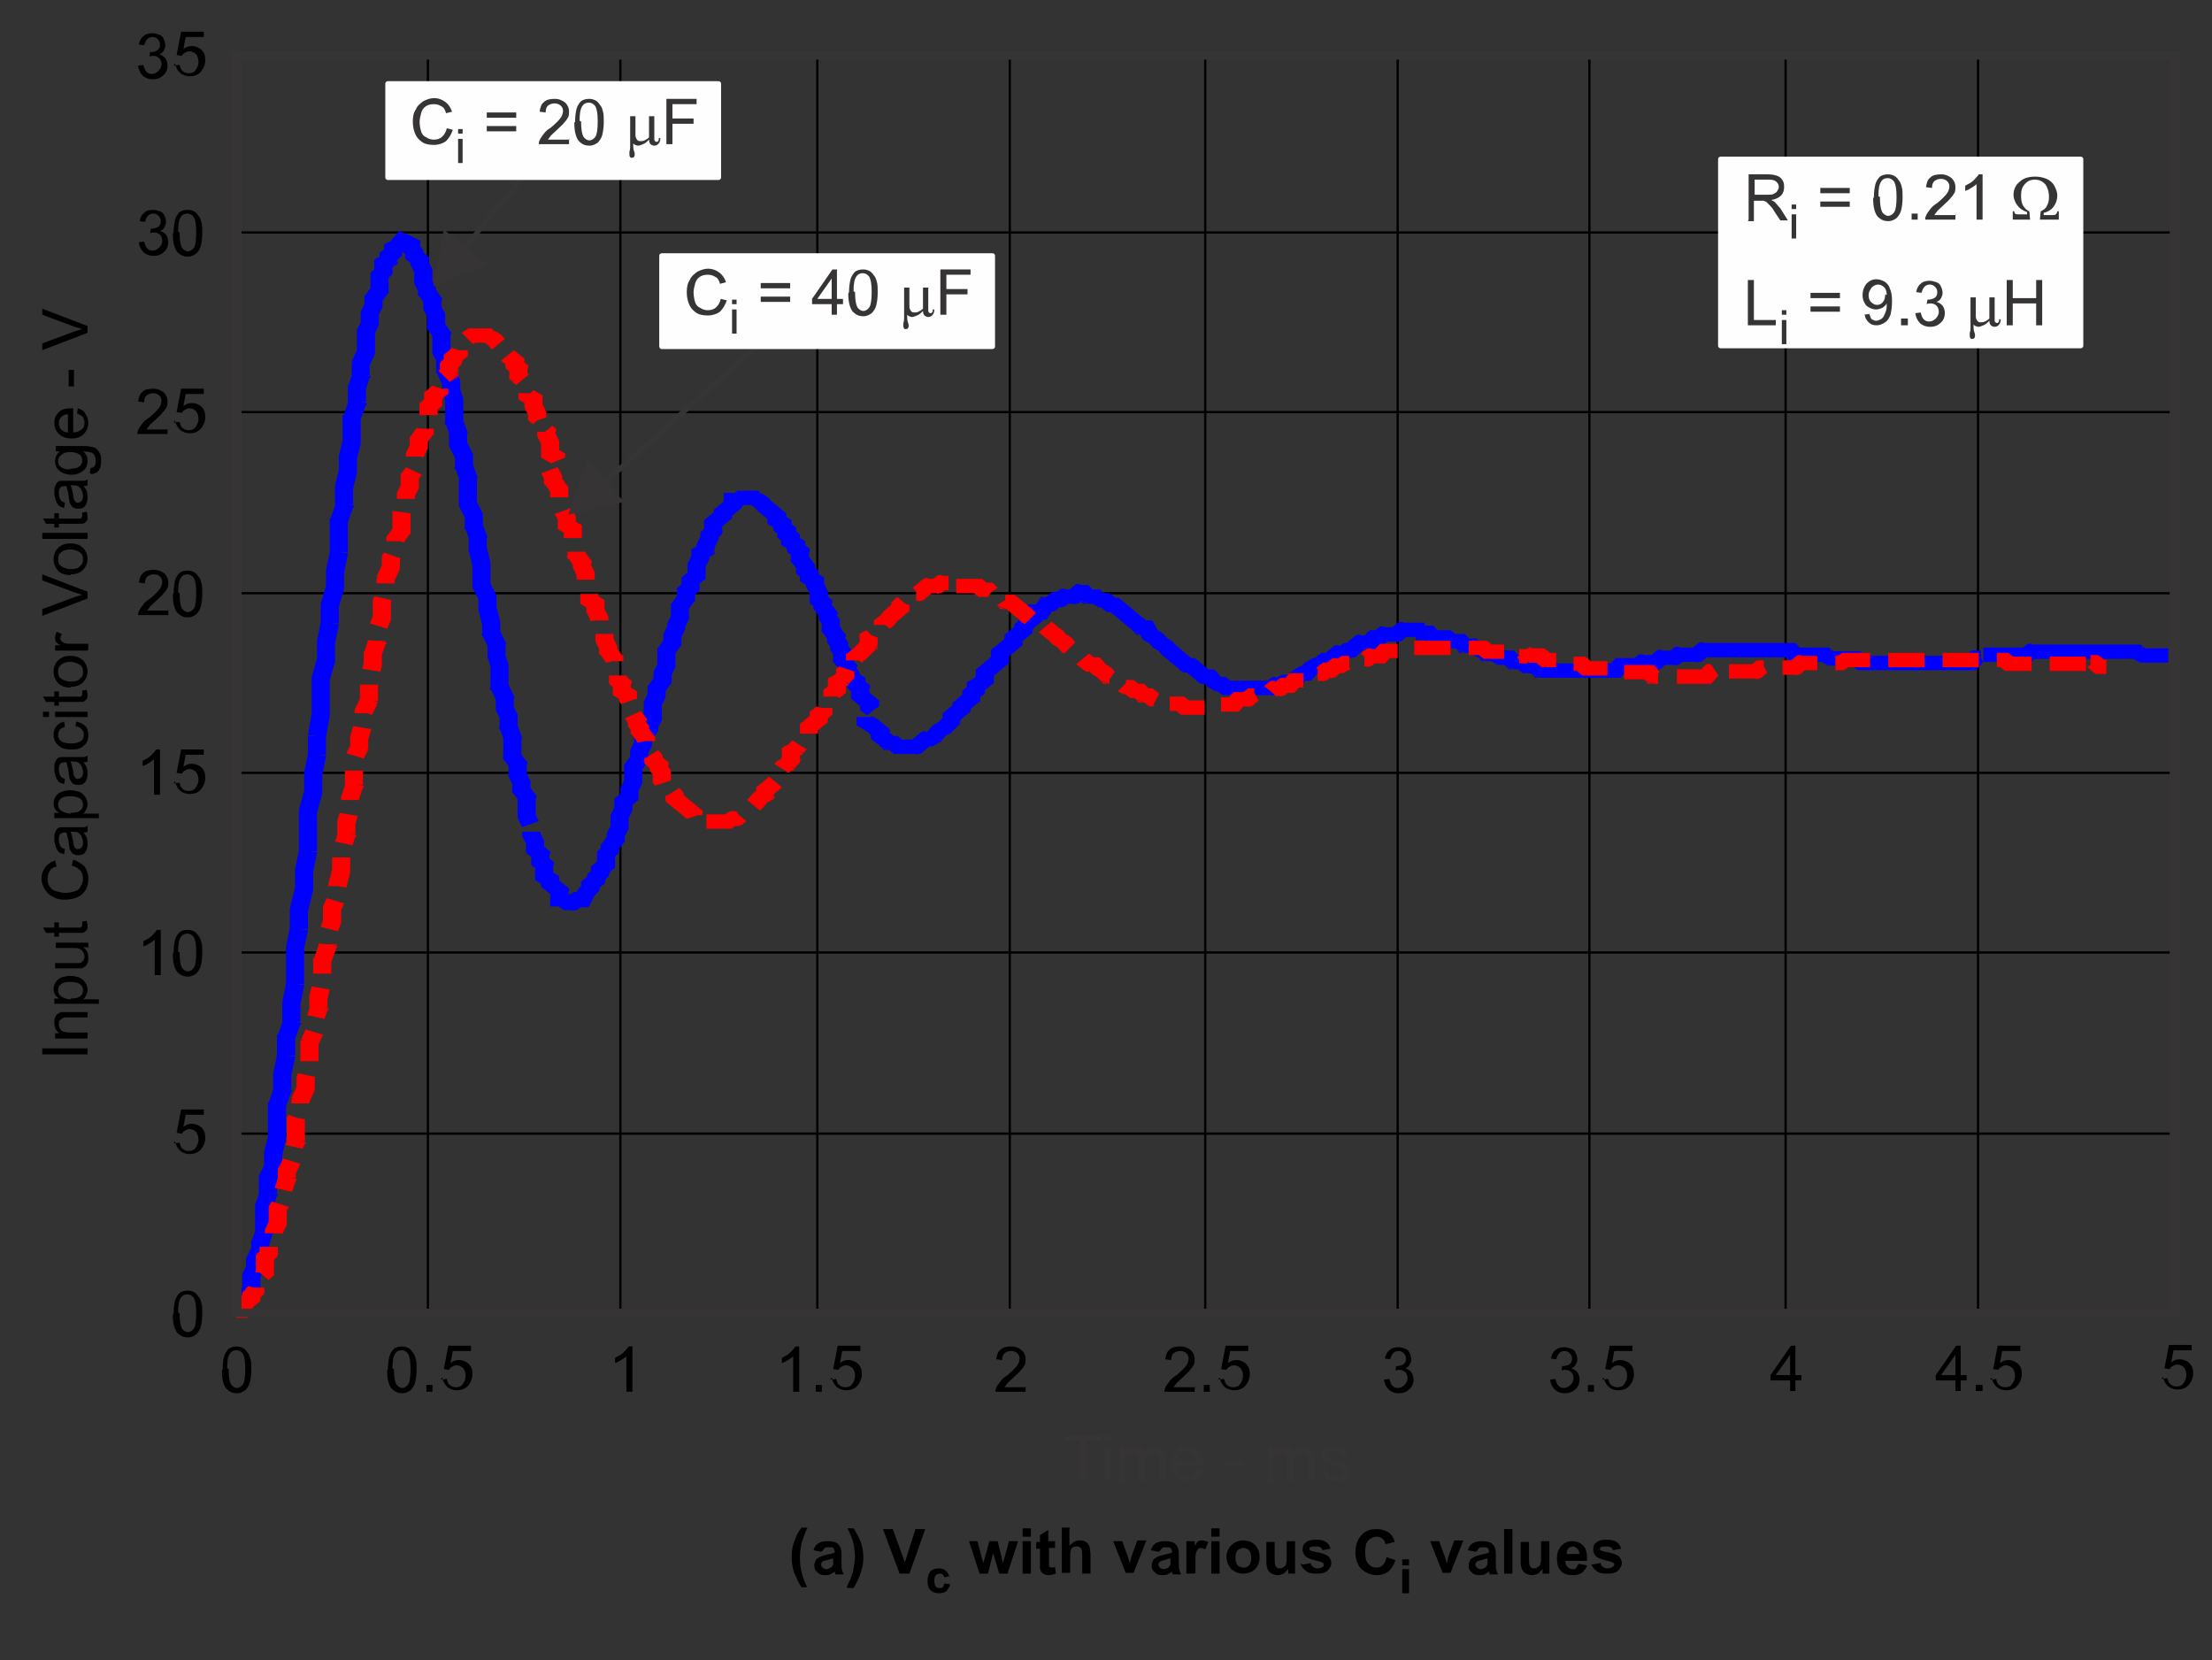 <?xml version="1.0" encoding="UTF-8"?>
<!DOCTYPE svg PUBLIC "-//W3C//DTD SVG 1.1//EN" "http://www.w3.org/Graphics/SVG/1.1/DTD/svg11.dtd">
<!-- Creator: Corel DESIGNER X7 -->
<svg xmlns="http://www.w3.org/2000/svg" xml:space="preserve" width="2.931in" height="2.2in" version="1.1" style="shape-rendering:geometricPrecision; text-rendering:geometricPrecision; image-rendering:optimizeQuality; fill-rule:evenodd; clip-rule:evenodd"
viewBox="0 0 2931 2200"
 xmlns:xlink="http://www.w3.org/1999/xlink">
 <rect x="0" y="0" width="2931" height="2200" fill="#333333" stroke="none"/>
 <defs>
  <style type="text/css">
   <![CDATA[
    .str0 {stroke:black;stroke-width:3}
    .str1 {stroke:#FEFEFE;stroke-width:6.941;stroke-linecap:round;stroke-linejoin:round}
    .fil1 {fill:none;fill-rule:nonzero}
    .fil4 {fill:#FEFEFE}
    .fil5 {fill:#373435;fill-rule:nonzero}
    .fil0 {fill:black;fill-rule:nonzero}
    .fil2 {fill:blue;fill-rule:nonzero}
    .fil3 {fill:red;fill-rule:nonzero}
   ]]>
  </style>
 </defs>
 <g id="Layer_x0020_1">
  <path class="fil0" d="M1070 2103l-8 0c-4,-6 -7,-13 -10,-20 -2,-7 -3,-13 -3,-20 0,-8 1,-15 4,-22 2,-6 5,-12 9,-17l8 0c-4,8 -6,15 -8,21 -1,6 -2,12 -2,18 0,4 0,9 1,14 1,5 2,9 3,13 1,3 3,7 5,12z"/>
  <path id="1" class="fil0" d="M1088 2056l-10 -2c1,-4 3,-7 6,-9 3,-2 7,-3 13,-3 5,0 9,1 11,2 2,1 4,3 5,5 1,2 2,5 2,10l0 13c0,4 0,7 1,8 0,2 1,4 2,6l-11 0c0,-1 -1,-2 -1,-3 0,-1 0,-1 0,-1 -2,2 -4,3 -6,4 -2,1 -5,1 -7,1 -4,0 -8,-1 -10,-4 -3,-2 -4,-5 -4,-9 0,-2 1,-5 2,-7 1,-2 3,-3 5,-4 2,-1 5,-2 9,-3 5,-1 9,-2 11,-3l0 -1c0,-2 -1,-4 -2,-5 -1,-1 -3,-1 -6,-1 -2,0 -4,0 -5,1 -1,1 -2,2 -3,4zm15 9c-1,0 -4,1 -7,2 -3,1 -5,1 -6,2 -1,1 -2,2 -2,4 0,2 1,3 2,4 1,1 3,2 5,2 2,0 4,-1 6,-2 1,-1 2,-2 3,-4 0,-1 0,-3 0,-6l0 -2z"/>
  <path id="2" class="fil0" d="M1122 2103c2,-5 4,-9 5,-11 1,-3 2,-6 3,-9 1,-3 1,-7 2,-10 0,-3 1,-6 1,-9 0,-6 -1,-13 -2,-18 -1,-6 -4,-13 -8,-21l8 0c4,6 7,12 10,19 2,7 3,13 3,20 0,6 -1,12 -3,18 -2,7 -5,14 -10,22l-8 0z"/>
  <polygon id="3" class="fil0" points="1192,2085 1170,2026 1183,2026 1199,2070 1213,2026 1226,2026 1205,2085 "/>
  <polygon id="4" class="fil0" points="1298,2085 1284,2042 1295,2042 1303,2071 1311,2042 1322,2042 1329,2071 1337,2042 1349,2042 1335,2085 1324,2085 1316,2058 1309,2085 "/>
  <path id="5" class="fil0" d="M1355 2036l0 -11 11 0 0 11 -11 0zm0 49l0 -43 11 0 0 43 -11 0z"/>
  <path id="6" class="fil0" d="M1398 2042l0 9 -8 0 0 18c0,4 0,6 0,6 0,1 0,1 1,1 1,0 1,1 2,1 1,0 3,0 5,-1l1 9c-3,1 -6,2 -9,2 -2,0 -4,0 -6,-1 -2,-1 -3,-2 -4,-3 -1,-1 -1,-3 -2,-4 0,-1 0,-4 0,-8l0 -19 -5 0 0 -9 5 0 0 -9 11 -7 0 15 8 0z"/>
  <path id="7" class="fil0" d="M1417 2026l0 22c4,-4 8,-7 13,-7 3,0 5,0 7,1 2,1 4,2 5,4 1,2 2,3 2,5 0,2 1,5 1,9l0 25 -11 0 0 -23c0,-5 0,-7 -1,-9 0,-1 -1,-2 -2,-3 -1,-1 -3,-1 -4,-1 -2,0 -4,0 -5,1 -2,1 -3,2 -3,4 -1,2 -1,5 -1,8l0 22 -11 0 0 -60 11 0z"/>
  <path id="8" class="fil0" d="M1492 2085l-17 -43 12 0 8 22 2 7c1,-2 1,-3 1,-4 0,-1 1,-2 1,-4l8 -22 12 0 -17 43 -10 0z"/>
  <path id="9" class="fil0" d="M1535 2056l-10 -2c1,-4 3,-7 6,-9 3,-2 7,-3 13,-3 5,0 9,1 11,2 2,1 4,3 5,5 1,2 2,5 2,10l0 13c0,4 0,7 1,8 0,2 1,4 2,6l-11 0c0,-1 -1,-2 -1,-3 0,-1 0,-1 0,-1 -2,2 -4,3 -6,4 -2,1 -5,1 -7,1 -4,0 -8,-1 -10,-4 -3,-2 -4,-5 -4,-9 0,-2 1,-5 2,-7 1,-2 3,-3 5,-4 2,-1 5,-2 9,-3 5,-1 9,-2 11,-3l0 -1c0,-2 -1,-4 -2,-5 -1,-1 -3,-1 -6,-1 -2,0 -4,0 -5,1 -1,1 -2,2 -3,4zm15 9c-1,0 -4,1 -7,2 -3,1 -5,1 -6,2 -1,1 -2,2 -2,4 0,2 1,3 2,4 1,1 3,2 5,2 2,0 4,-1 6,-2 1,-1 2,-2 3,-4 0,-1 0,-3 0,-6l0 -2z"/>
  <path id="10" class="fil0" d="M1583 2085l-11 0 0 -43 11 0 0 6c2,-3 3,-5 5,-6 1,-1 3,-1 5,-1 3,0 5,1 8,2l-4 10c-2,-1 -4,-2 -5,-2 -2,0 -3,0 -4,1 -1,1 -2,2 -3,5 -1,2 -1,7 -1,14l0 13z"/>
  <path id="11" class="fil0" d="M1605 2036l0 -11 11 0 0 11 -11 0zm0 49l0 -43 11 0 0 43 -11 0z"/>
  <path id="12" class="fil0" d="M1625 2063c0,-4 1,-7 3,-11 2,-4 5,-6 8,-8 3,-2 7,-3 11,-3 7,0 12,2 16,6 4,4 6,10 6,16 0,7 -2,12 -6,16 -4,4 -10,6 -16,6 -4,0 -8,-1 -11,-3 -4,-2 -6,-4 -8,-8 -2,-3 -3,-8 -3,-13zm12 1c0,4 1,8 3,10 2,2 5,3 8,3 3,0 5,-1 7,-3 2,-2 3,-6 3,-10 0,-4 -1,-7 -3,-10 -2,-2 -5,-3 -7,-3 -3,0 -5,1 -8,3 -2,2 -3,6 -3,10z"/>
  <path id="13" class="fil0" d="M1707 2085l0 -6c-2,2 -4,4 -6,6 -3,1 -5,2 -8,2 -3,0 -6,-1 -8,-2 -2,-1 -4,-3 -5,-5 -1,-2 -2,-6 -2,-10l0 -27 11 0 0 20c0,6 0,10 1,11 0,1 1,2 2,3 1,1 3,1 4,1 2,0 4,-1 5,-2 2,-1 3,-2 3,-4 1,-2 1,-5 1,-12l0 -18 11 0 0 43 -11 0z"/>
  <path id="14" class="fil0" d="M1726 2073l11 -2c0,2 1,4 3,5 1,1 4,2 6,2 3,0 5,-1 7,-2 1,-1 1,-2 1,-3 0,-1 0,-2 -1,-2 -1,-1 -2,-1 -4,-2 -9,-2 -15,-4 -18,-6 -3,-2 -5,-6 -5,-10 0,-4 1,-7 4,-9 3,-3 8,-4 14,-4 6,0 10,1 13,3 3,2 5,5 6,9l-11 2c0,-2 -1,-3 -3,-4 -1,-1 -3,-1 -6,-1 -3,0 -5,0 -7,1 -1,1 -1,1 -1,2 0,1 0,2 1,2 1,1 5,2 11,3 6,1 10,3 13,5 2,2 4,5 4,9 0,4 -2,7 -5,10 -3,3 -8,4 -15,4 -6,0 -11,-1 -14,-4 -3,-2 -6,-6 -7,-10z"/>
  <path id="15" class="fil0" d="M1837 2063l12 4c-2,7 -5,11 -9,15 -4,3 -9,5 -16,5 -8,0 -14,-3 -20,-8 -5,-5 -8,-13 -8,-22 0,-10 3,-18 8,-23 5,-6 12,-8 20,-8 7,0 13,2 18,6 3,3 5,6 6,11l-12 3c-1,-3 -2,-6 -4,-7 -2,-2 -5,-3 -8,-3 -4,0 -8,2 -11,5 -3,3 -4,8 -4,15 0,8 1,13 4,16 3,3 6,5 11,5 3,0 6,-1 8,-3 2,-2 4,-5 5,-10z"/>
  <path id="16" class="fil0" d="M1912 2085l-17 -43 12 0 8 22 2 7c1,-2 1,-3 1,-4 0,-1 1,-2 1,-4l8 -22 12 0 -17 43 -10 0z"/>
  <path id="17" class="fil0" d="M1955 2056l-10 -2c1,-4 3,-7 6,-9 3,-2 7,-3 13,-3 5,0 9,1 11,2 2,1 4,3 5,5 1,2 2,5 2,10l0 13c0,4 0,7 1,8 0,2 1,4 2,6l-11 0c0,-1 -1,-2 -1,-3 0,-1 0,-1 0,-1 -2,2 -4,3 -6,4 -2,1 -5,1 -7,1 -4,0 -8,-1 -10,-4 -3,-2 -4,-5 -4,-9 0,-2 1,-5 2,-7 1,-2 3,-3 5,-4 2,-1 5,-2 9,-3 5,-1 9,-2 11,-3l0 -1c0,-2 -1,-4 -2,-5 -1,-1 -3,-1 -6,-1 -2,0 -4,0 -5,1 -1,1 -2,2 -3,4zm15 9c-1,0 -4,1 -7,2 -3,1 -5,1 -6,2 -1,1 -2,2 -2,4 0,2 1,3 2,4 1,1 3,2 5,2 2,0 4,-1 6,-2 1,-1 2,-2 3,-4 0,-1 0,-3 0,-6l0 -2z"/>
  <polygon id="18" class="fil0" points="1993,2085 1993,2026 2004,2026 2004,2085 "/>
  <path id="19" class="fil0" d="M2044 2085l0 -6c-2,2 -4,4 -6,6 -3,1 -5,2 -8,2 -3,0 -6,-1 -8,-2 -2,-1 -4,-3 -5,-5 -1,-2 -2,-6 -2,-10l0 -27 11 0 0 20c0,6 0,10 1,11 0,1 1,2 2,3 1,1 3,1 4,1 2,0 4,-1 5,-2 2,-1 3,-2 3,-4 1,-2 1,-5 1,-12l0 -18 11 0 0 43 -11 0z"/>
  <path id="20" class="fil0" d="M2092 2072l11 2c-1,4 -4,7 -7,10 -3,2 -7,3 -12,3 -8,0 -13,-2 -17,-7 -3,-4 -4,-9 -4,-15 0,-7 2,-13 6,-17 4,-4 8,-6 14,-6 6,0 11,2 15,6 4,4 5,11 5,20l-29 0c0,3 1,6 3,8 2,2 4,3 7,3 2,0 3,0 4,-1 1,-1 2,-3 3,-5zm1 -12c0,-3 -1,-6 -3,-8 -2,-2 -4,-3 -6,-3 -2,0 -5,1 -6,3 -2,2 -2,4 -2,7l17 0z"/>
  <path id="21" class="fil0" d="M2109 2073l12 -2c0,2 1,4 3,5 1,1 4,2 6,2 3,0 5,-1 7,-2 1,-1 2,-2 2,-3 0,-1 0,-2 -1,-2 -1,-1 -2,-1 -4,-2 -9,-2 -15,-4 -18,-6 -3,-2 -5,-6 -5,-10 0,-4 1,-7 4,-9 3,-3 8,-4 14,-4 6,0 10,1 13,3 3,2 5,5 6,9l-11 2c0,-2 -1,-3 -3,-4 -1,-1 -3,-1 -6,-1 -3,0 -5,0 -7,1 -1,1 -1,1 -1,2 0,1 0,2 1,2 1,1 5,2 11,3 6,1 10,3 13,5 2,2 4,5 4,9 0,4 -2,7 -5,10 -3,3 -8,4 -15,4 -6,0 -11,-1 -14,-4 -3,-2 -6,-6 -7,-10z"/>
  <path id="22" class="fil0" d="M1259 2088l-8 2c0,-2 -1,-3 -2,-4 -1,-1 -2,-1 -4,-1 -2,0 -4,1 -5,2 -1,1 -2,4 -2,7 0,4 1,7 2,8 1,2 3,2 5,2 2,0 3,0 4,-1 1,-1 2,-3 2,-5l8 1c-1,4 -3,7 -5,9 -2,2 -6,3 -10,3 -5,0 -9,-2 -11,-4 -3,-3 -4,-7 -4,-12 0,-5 1,-10 4,-13 3,-3 7,-4 11,-4 4,0 7,1 9,3 2,2 4,4 5,8z"/>
  <path id="23" class="fil0" d="M1858 2074l0 -8 9 0 0 8 -9 0zm0 37l0 -32 9 0 0 32 -9 0z"/>
  <g id="_2729492660640">
   <g>
    <g>
     <line class="fil1 str0" x1="567" y1="1740" x2="567" y2= "73" />
    </g>
    <g>
     <line class="fil1 str0" x1="822" y1="1740" x2="822" y2= "73" />
    </g>
    <g>
     <line class="fil1 str0" x1="1083" y1="1740" x2="1083" y2= "73" />
    </g>
    <g>
     <line class="fil1 str0" x1="1338" y1="1740" x2="1338" y2= "73" />
    </g>
    <g>
     <line class="fil1 str0" x1="1597" y1="1740" x2="1597" y2= "73" />
    </g>
    <g>
     <line class="fil1 str0" x1="1852" y1="1740" x2="1852" y2= "73" />
    </g>
    <g>
     <line class="fil1 str0" x1="2106" y1="1740" x2="2106" y2= "73" />
    </g>
    <g>
     <line class="fil1 str0" x1="2366" y1="1740" x2="2366" y2= "73" />
    </g>
    <g>
     <line class="fil1 str0" x1="2621" y1="1740" x2="2621" y2= "73" />
    </g>
   </g>
   <g>
    <g>
     <line class="fil1 str0" x1="313" y1="1502" x2="2882" y2= "1502" />
    </g>
    <g>
     <line class="fil1 str0" x1="313" y1="1262" x2="2882" y2= "1262" />
    </g>
    <g>
     <line class="fil1 str0" x1="313" y1="1024" x2="2882" y2= "1024" />
    </g>
    <g>
     <line class="fil1 str0" x1="313" y1="786" x2="2882" y2= "786" />
    </g>
    <g>
     <line class="fil1 str0" x1="313" y1="546" x2="2882" y2= "546" />
    </g>
    <g>
     <line class="fil1 str0" x1="313" y1="308" x2="2882" y2= "308" />
    </g>
   </g>
  </g>
  <path class="fil0" d="M295 1814c0,-7 1,-13 2,-17 1,-4 4,-8 6,-10 3,-2 6,-3 11,-3 3,0 6,1 8,2 2,1 4,3 6,6 2,2 3,5 4,9 1,3 1,8 1,14 0,7 -1,13 -2,17 -1,4 -4,8 -6,10 -3,2 -6,4 -11,4 -6,0 -10,-2 -14,-6 -4,-5 -6,-13 -6,-24zm8 0c0,10 1,16 3,20 2,3 5,5 8,5 3,0 6,-2 8,-5 2,-3 3,-10 3,-20 0,-10 -1,-16 -3,-20 -2,-3 -5,-5 -9,-5 -3,0 -6,1 -8,4 -3,4 -4,10 -4,20z"/>
  <path class="fil0" d="M514 1814c0,-7 1,-13 2,-17 1,-4 4,-8 6,-10 3,-2 6,-3 11,-3 3,0 6,1 8,2 2,1 4,3 6,6 2,2 3,5 4,9 1,3 1,8 1,14 0,7 -1,13 -2,17 -1,4 -4,8 -6,10 -3,2 -6,4 -11,4 -6,0 -10,-2 -14,-6 -4,-5 -6,-13 -6,-24zm8 0c0,10 1,16 3,20 2,3 5,5 8,5 3,0 6,-2 8,-5 2,-3 3,-10 3,-20 0,-10 -1,-16 -3,-20 -2,-3 -5,-5 -9,-5 -3,0 -6,1 -8,4 -3,4 -4,10 -4,20z"/>
  <polygon id="1" class="fil0" points="565,1844 565,1835 573,1835 573,1844 "/>
  <path id="2" class="fil0" d="M584 1828l8 -1c1,4 2,7 4,8 2,2 5,3 8,3 4,0 7,-1 9,-4 2,-3 4,-6 4,-11 0,-4 -1,-7 -3,-10 -2,-2 -5,-4 -9,-4 -2,0 -5,1 -6,2 -2,1 -3,2 -4,4l-7 -1 6 -31 30 0 0 7 -24 0 -3 16c4,-3 7,-4 11,-4 5,0 10,2 13,5 4,4 5,8 5,14 0,5 -2,10 -5,14 -4,5 -9,7 -16,7 -5,0 -10,-2 -13,-5 -3,-3 -5,-7 -6,-12z"/>
  <path class="fil0" d="M837 1844l-7 0 0 -47c-2,2 -4,3 -7,5 -3,2 -5,3 -8,4l0 -7c4,-2 8,-4 11,-7 3,-3 5,-5 7,-8l5 0 0 60z"/>
  <path class="fil0" d="M1058 1844l-7 0 0 -47c-2,2 -4,3 -7,5 -3,2 -5,3 -8,4l0 -7c4,-2 8,-4 11,-7 3,-3 5,-5 7,-8l5 0 0 60z"/>
  <polygon id="1" class="fil0" points="1081,1844 1081,1835 1089,1835 1089,1844 "/>
  <path id="2" class="fil0" d="M1100 1828l8 -1c1,4 2,7 4,8 2,2 5,3 8,3 4,0 7,-1 9,-4 2,-3 4,-6 4,-11 0,-4 -1,-7 -3,-10 -2,-2 -5,-4 -9,-4 -2,0 -5,1 -6,2 -2,1 -3,2 -4,4l-7 -1 6 -31 30 0 0 7 -24 0 -3 16c4,-3 7,-4 11,-4 5,0 10,2 13,5 4,4 5,8 5,14 0,5 -2,10 -5,14 -4,5 -9,7 -16,7 -5,0 -10,-2 -13,-5 -3,-3 -5,-7 -6,-12z"/>
  <path class="fil0" d="M1359 1837l0 7 -40 0c0,-2 0,-3 1,-5 1,-3 3,-5 5,-8 2,-3 5,-6 10,-9 6,-5 11,-10 13,-13 2,-3 3,-6 3,-9 0,-3 -1,-5 -3,-7 -2,-2 -5,-3 -8,-3 -4,0 -6,1 -9,3 -2,2 -3,5 -3,9l-8 -1c1,-6 2,-10 6,-13 3,-3 8,-4 14,-4 6,0 10,2 14,5 3,3 5,7 5,12 0,2 0,5 -1,7 -1,2 -3,5 -5,7 -2,3 -6,6 -11,11 -4,4 -7,6 -8,8 -1,1 -2,3 -3,4l29 0z"/>
  <path class="fil0" d="M1583 1837l0 7 -40 0c0,-2 0,-3 1,-5 1,-3 3,-5 5,-8 2,-3 5,-6 10,-9 6,-5 11,-10 13,-13 2,-3 3,-6 3,-9 0,-3 -1,-5 -3,-7 -2,-2 -5,-3 -8,-3 -4,0 -6,1 -9,3 -2,2 -3,5 -3,9l-8 -1c1,-6 2,-10 6,-13 3,-3 8,-4 14,-4 6,0 10,2 14,5 3,3 5,7 5,12 0,2 0,5 -1,7 -1,2 -3,5 -5,7 -2,3 -6,6 -11,11 -4,4 -7,6 -8,8 -1,1 -2,3 -3,4l29 0z"/>
  <polygon id="1" class="fil0" points="1595,1844 1595,1835 1603,1835 1603,1844 "/>
  <path id="2" class="fil0" d="M1614 1828l8 -1c1,4 2,7 4,8 2,2 5,3 8,3 4,0 7,-1 9,-4 2,-3 4,-6 4,-11 0,-4 -1,-7 -3,-10 -2,-2 -5,-4 -9,-4 -2,0 -5,1 -6,2 -2,1 -3,2 -4,4l-7 -1 6 -31 30 0 0 7 -24 0 -3 16c4,-3 7,-4 11,-4 5,0 10,2 13,5 4,4 5,8 5,14 0,5 -2,10 -5,14 -4,5 -9,7 -16,7 -5,0 -10,-2 -13,-5 -3,-3 -5,-7 -6,-12z"/>
  <path class="fil0" d="M1834 1828l7 -1c1,4 2,7 4,9 2,2 4,3 7,3 3,0 6,-1 9,-4 2,-2 4,-5 4,-9 0,-3 -1,-6 -3,-8 -2,-2 -5,-3 -8,-3 -1,0 -3,0 -5,1l1 -6c0,0 1,0 1,0 3,0 6,-1 8,-2 3,-2 4,-4 4,-8 0,-3 -1,-5 -3,-7 -2,-2 -4,-3 -7,-3 -3,0 -5,1 -7,3 -2,2 -3,5 -4,8l-7 -1c1,-5 3,-9 6,-11 3,-3 7,-4 12,-4 3,0 6,1 9,2 3,1 5,3 6,6 1,2 2,5 2,8 0,3 -1,5 -2,7 -1,2 -3,4 -6,5 4,1 6,3 8,5 2,3 3,6 3,10 0,5 -2,10 -6,13 -4,4 -9,5 -14,5 -5,0 -10,-2 -13,-5 -3,-3 -5,-7 -6,-12z"/>
  <path class="fil0" d="M2054 1828l7 -1c1,4 2,7 4,9 2,2 4,3 7,3 3,0 6,-1 9,-4 2,-2 4,-5 4,-9 0,-3 -1,-6 -3,-8 -2,-2 -5,-3 -8,-3 -1,0 -3,0 -5,1l1 -6c0,0 1,0 1,0 3,0 6,-1 8,-2 3,-2 4,-4 4,-8 0,-3 -1,-5 -3,-7 -2,-2 -4,-3 -7,-3 -3,0 -5,1 -7,3 -2,2 -3,5 -4,8l-7 -1c1,-5 3,-9 6,-11 3,-3 7,-4 12,-4 3,0 6,1 9,2 3,1 5,3 6,6 1,2 2,5 2,8 0,3 -1,5 -2,7 -1,2 -3,4 -6,5 4,1 6,3 8,5 2,3 3,6 3,10 0,5 -2,10 -6,13 -4,4 -9,5 -14,5 -5,0 -10,-2 -13,-5 -3,-3 -5,-7 -6,-12z"/>
  <polygon id="1" class="fil0" points="2104,1844 2104,1835 2112,1835 2112,1844 "/>
  <path id="2" class="fil0" d="M2123 1828l8 -1c1,4 2,7 4,8 2,2 5,3 8,3 4,0 7,-1 9,-4 2,-3 4,-6 4,-11 0,-4 -1,-7 -3,-10 -2,-2 -5,-4 -9,-4 -2,0 -5,1 -6,2 -2,1 -3,2 -4,4l-7 -1 6 -31 30 0 0 7 -24 0 -3 16c4,-3 7,-4 11,-4 5,0 10,2 13,5 4,4 5,8 5,14 0,5 -2,10 -5,14 -4,5 -9,7 -16,7 -5,0 -10,-2 -13,-5 -3,-3 -5,-7 -6,-12z"/>
  <path class="fil0" d="M2372 1843l0 -14 -26 0 0 -7 27 -39 6 0 0 39 8 0 0 7 -8 0 0 14 -7 0zm0 -21l0 -27 -19 27 19 0z"/>
  <path class="fil0" d="M2591 1843l0 -14 -26 0 0 -7 27 -39 6 0 0 39 8 0 0 7 -8 0 0 14 -7 0zm0 -21l0 -27 -19 27 19 0z"/>
  <polygon id="1" class="fil0" points="2618,1843 2618,1835 2627,1835 2627,1843 "/>
  <path id="2" class="fil0" d="M2637 1828l8 -1c1,4 2,7 4,8 2,2 5,3 8,3 4,0 7,-1 9,-4 2,-3 4,-6 4,-11 0,-4 -1,-7 -3,-10 -2,-2 -5,-4 -9,-4 -2,0 -5,1 -6,2 -2,1 -3,2 -4,4l-7 -1 6 -31 30 0 0 7 -24 0 -3 16c4,-3 7,-4 11,-4 5,0 10,2 13,5 4,4 5,8 5,14 0,5 -2,10 -5,14 -4,5 -9,7 -16,7 -5,0 -10,-2 -13,-5 -3,-3 -5,-7 -6,-12z"/>
  <path class="fil0" d="M2864 1827l8 -1c1,4 2,7 4,8 2,2 5,3 8,3 4,0 7,-1 9,-4 2,-3 4,-6 4,-11 0,-4 -1,-7 -3,-10 -2,-2 -5,-4 -9,-4 -2,0 -5,1 -6,2 -2,1 -3,2 -4,4l-7 -1 6 -31 30 0 0 7 -24 0 -3 16c4,-3 7,-4 11,-4 5,0 10,2 13,5 4,4 5,8 5,14 0,5 -2,10 -5,14 -4,5 -9,7 -16,7 -5,0 -10,-2 -13,-5 -3,-3 -5,-7 -6,-12z"/>
  <path class="fil0" d="M230 1740c0,-7 1,-13 2,-17 1,-4 4,-8 6,-10 3,-2 6,-3 11,-3 3,0 6,1 8,2 2,1 4,3 6,6 2,2 3,5 4,9 1,3 1,8 1,14 0,7 -1,13 -2,17 -1,4 -4,8 -6,10 -3,2 -6,4 -11,4 -6,0 -10,-2 -14,-6 -4,-5 -6,-13 -6,-24zm8 0c0,10 1,16 3,20 2,3 5,5 8,5 3,0 6,-2 8,-5 2,-3 3,-10 3,-20 0,-10 -1,-16 -3,-20 -2,-3 -5,-5 -9,-5 -3,0 -6,1 -8,4 -3,4 -4,10 -4,20z"/>
  <path class="fil0" d="M230 1515l8 -1c1,4 2,7 4,8 2,2 5,3 8,3 4,0 7,-1 9,-4 2,-3 4,-6 4,-11 0,-4 -1,-7 -3,-10 -2,-2 -5,-4 -9,-4 -2,0 -5,1 -6,2 -2,1 -3,2 -4,4l-7 -1 6 -31 30 0 0 7 -24 0 -3 16c4,-3 7,-4 11,-4 5,0 10,2 13,5 4,4 5,8 5,14 0,5 -2,10 -5,14 -4,5 -9,7 -16,7 -5,0 -10,-2 -13,-5 -3,-3 -5,-7 -6,-12z"/>
  <path class="fil0" d="M212 1292l-7 0 0 -47c-2,2 -4,3 -7,5 -3,2 -5,3 -8,4l0 -7c4,-2 8,-4 11,-7 3,-3 5,-5 7,-8l5 0 0 60z"/>
  <path id="1" class="fil0" d="M230 1262c0,-7 1,-13 2,-17 1,-4 4,-8 6,-10 3,-2 6,-3 11,-3 3,0 6,1 8,2 2,1 4,3 6,6 2,2 3,5 4,9 1,3 1,8 1,14 0,7 -1,13 -2,17 -1,4 -4,8 -6,10 -3,2 -6,4 -11,4 -6,0 -10,-2 -14,-6 -4,-5 -6,-13 -6,-24zm8 0c0,10 1,16 3,20 2,3 5,5 8,5 3,0 6,-2 8,-5 2,-3 3,-10 3,-20 0,-10 -1,-16 -3,-20 -2,-3 -5,-5 -9,-5 -3,0 -6,1 -8,4 -3,4 -4,10 -4,20z"/>
  <path class="fil0" d="M211 1053l-7 0 0 -47c-2,2 -4,3 -7,5 -3,2 -5,3 -8,4l0 -7c4,-2 8,-4 11,-7 3,-3 5,-5 7,-8l5 0 0 60z"/>
  <path id="1" class="fil0" d="M230 1038l8 -1c1,4 2,7 4,8 2,2 5,3 8,3 4,0 7,-1 9,-4 2,-3 4,-6 4,-11 0,-4 -1,-7 -3,-10 -2,-2 -5,-4 -9,-4 -2,0 -5,1 -6,2 -2,1 -3,2 -4,4l-7 -1 6 -31 30 0 0 7 -24 0 -3 16c4,-3 7,-4 11,-4 5,0 10,2 13,5 4,4 5,8 5,14 0,5 -2,10 -5,14 -4,5 -9,7 -16,7 -5,0 -10,-2 -13,-5 -3,-3 -5,-7 -6,-12z"/>
  <path class="fil0" d="M223 808l0 7 -40 0c0,-2 0,-3 1,-5 1,-3 3,-5 5,-8 2,-3 5,-6 10,-9 6,-5 11,-10 13,-13 2,-3 3,-6 3,-9 0,-3 -1,-5 -3,-7 -2,-2 -5,-3 -8,-3 -4,0 -6,1 -9,3 -2,2 -3,5 -3,9l-8 -1c1,-6 2,-10 6,-13 3,-3 8,-4 14,-4 6,0 10,2 14,5 3,3 5,7 5,12 0,2 0,5 -1,7 -1,2 -3,5 -5,7 -2,3 -6,6 -11,11 -4,4 -7,6 -8,8 -1,1 -2,3 -3,4l29 0z"/>
  <path id="1" class="fil0" d="M230 786c0,-7 1,-13 2,-17 1,-4 4,-8 6,-10 3,-2 6,-3 11,-3 3,0 6,1 8,2 2,1 4,3 6,6 2,2 3,5 4,9 1,3 1,8 1,14 0,7 -1,13 -2,17 -1,4 -4,8 -6,10 -3,2 -6,4 -11,4 -6,0 -10,-2 -14,-6 -4,-5 -6,-13 -6,-24zm8 0c0,10 1,16 3,20 2,3 5,5 8,5 3,0 6,-2 8,-5 2,-3 3,-10 3,-20 0,-10 -1,-16 -3,-20 -2,-3 -5,-5 -9,-5 -3,0 -6,1 -8,4 -3,4 -4,10 -4,20z"/>
  <path class="fil0" d="M222 568l0 7 -40 0c0,-2 0,-3 1,-5 1,-3 3,-5 5,-8 2,-3 5,-6 10,-9 6,-5 11,-10 13,-13 2,-3 3,-6 3,-9 0,-3 -1,-5 -3,-7 -2,-2 -5,-3 -8,-3 -4,0 -6,1 -9,3 -2,2 -3,5 -3,9l-8 -1c1,-6 2,-10 6,-13 3,-3 8,-4 14,-4 6,0 10,2 14,5 3,3 5,7 5,12 0,2 0,5 -1,7 -1,2 -3,5 -5,7 -2,3 -6,6 -11,11 -4,4 -7,6 -8,8 -1,1 -2,3 -3,4l29 0z"/>
  <path id="1" class="fil0" d="M230 560l8 -1c1,4 2,7 4,8 2,2 5,3 8,3 4,0 7,-1 9,-4 2,-3 4,-6 4,-11 0,-4 -1,-7 -3,-10 -2,-2 -5,-4 -9,-4 -2,0 -5,1 -6,2 -2,1 -3,2 -4,4l-7 -1 6 -31 30 0 0 7 -24 0 -3 16c4,-3 7,-4 11,-4 5,0 10,2 13,5 4,4 5,8 5,14 0,5 -2,10 -5,14 -4,5 -9,7 -16,7 -5,0 -10,-2 -13,-5 -3,-3 -5,-7 -6,-12z"/>
  <path class="fil0" d="M184 321l7 -1c1,4 2,7 4,9 2,2 4,3 7,3 3,0 6,-1 9,-4 2,-2 4,-5 4,-9 0,-3 -1,-6 -3,-8 -2,-2 -5,-3 -8,-3 -1,0 -3,0 -5,1l1 -6c0,0 1,0 1,0 3,0 6,-1 8,-2 3,-2 4,-4 4,-8 0,-3 -1,-5 -3,-7 -2,-2 -4,-3 -7,-3 -3,0 -5,1 -7,3 -2,2 -3,5 -4,8l-7 -1c1,-5 3,-9 6,-11 3,-3 7,-4 12,-4 3,0 6,1 9,2 3,1 5,3 6,6 1,2 2,5 2,8 0,3 -1,5 -2,7 -1,2 -3,4 -6,5 4,1 6,3 8,5 2,3 3,6 3,10 0,5 -2,10 -6,13 -4,4 -9,5 -14,5 -5,0 -10,-2 -13,-5 -3,-3 -5,-7 -6,-12z"/>
  <path id="1" class="fil0" d="M230 308c0,-7 1,-13 2,-17 1,-4 4,-8 6,-10 3,-2 6,-3 11,-3 3,0 6,1 8,2 2,1 4,3 6,6 2,2 3,5 4,9 1,3 1,8 1,14 0,7 -1,13 -2,17 -1,4 -4,8 -6,10 -3,2 -6,4 -11,4 -6,0 -10,-2 -14,-6 -4,-5 -6,-13 -6,-24zm8 0c0,10 1,16 3,20 2,3 5,5 8,5 3,0 6,-2 8,-5 2,-3 3,-10 3,-20 0,-10 -1,-16 -3,-20 -2,-3 -5,-5 -9,-5 -3,0 -6,1 -8,4 -3,4 -4,10 -4,20z"/>
  <path class="fil0" d="M183 87l7 -1c1,4 2,7 4,9 2,2 4,3 7,3 3,0 6,-1 9,-4 2,-2 4,-5 4,-9 0,-3 -1,-6 -3,-8 -2,-2 -5,-3 -8,-3 -1,0 -3,0 -5,1l1 -6c0,0 1,0 1,0 3,0 6,-1 8,-2 3,-2 4,-4 4,-8 0,-3 -1,-5 -3,-7 -2,-2 -4,-3 -7,-3 -3,0 -5,1 -7,3 -2,2 -3,5 -4,8l-7 -1c1,-5 3,-9 6,-11 3,-3 7,-4 12,-4 3,0 6,1 9,2 3,1 5,3 6,6 1,2 2,5 2,8 0,3 -1,5 -2,7 -1,2 -3,4 -6,5 4,1 6,3 8,5 2,3 3,6 3,10 0,5 -2,10 -6,13 -4,4 -9,5 -14,5 -5,0 -10,-2 -13,-5 -3,-3 -5,-7 -6,-12z"/>
  <path id="1" class="fil0" d="M230 87l8 -1c1,4 2,7 4,8 2,2 5,3 8,3 4,0 7,-1 9,-4 2,-3 4,-6 4,-11 0,-4 -1,-7 -3,-10 -2,-2 -5,-4 -9,-4 -2,0 -5,1 -6,2 -2,1 -3,2 -4,4l-7 -1 6 -31 30 0 0 7 -24 0 -3 16c4,-3 7,-4 11,-4 5,0 10,2 13,5 4,4 5,8 5,14 0,5 -2,10 -5,14 -4,5 -9,7 -16,7 -5,0 -10,-2 -13,-5 -3,-3 -5,-7 -6,-12z"/>
  <g>
   <path class="fil2" d="M337 1716l0 10 -24 0 0 -10 4 -7 21 7zm-24 0l0 -4 4 -3 -4 7zm28 1l-7 6 -17 -14 7 -6 21 7 -4 7zm4 -7l0 4 -4 3 4 -7zm0 -20l0 20 -24 0 0 -20 1 -4 23 4zm-24 0l0 -2 1 -2 -1 4zm28 -6l-5 10 -22 -8 5 -10 23 4 -1 4zm1 -4l0 2 -1 2 1 -4zm0 -10l0 10 -24 0 0 -10 1 -4 23 4zm-24 0l0 -2 1 -2 -1 4zm30 -10l-7 14 -23 -7 7 -14 23 4 -1 4zm1 -4l0 2 -1 2 1 -4zm0 -10l0 10 -24 0 0 -10 0 -3 24 3zm-24 0l0 -1 0 -1 0 3zm29 -13l-5 15 -23 -5 5 -15 24 3 0 3zm0 -3l0 1 0 1 0 -3zm0 -33l0 33 -24 0 0 -33 0 -3 24 3zm-24 0l0 -1 0 -1 0 3zm29 -13l-5 15 -23 -5 5 -15 24 3 0 3zm0 -3l0 1 0 1 0 -3zm0 -20l0 20 -24 0 0 -20 1 -4 23 4zm-24 0l0 -2 1 -2 -1 4zm30 -10l-7 14 -23 -7 7 -14 23 4 -1 4zm1 -4l0 2 -1 2 1 -4zm0 -20l0 20 -24 0 0 -20 0 -2 24 2zm-24 0l0 -1 0 -1 0 2zm29 -17l-5 20 -24 -4 5 -20 24 2 0 2zm0 -2l0 1 0 1 0 -2zm0 -45l0 45 -24 0 0 -45 0 -3 24 3zm-24 0l0 -1 0 -1 0 3zm31 -17l-7 20 -23 -5 7 -20 24 3 0 3zm0 -3l0 1 0 1 0 -3zm0 -20l0 20 -24 0 0 -20 0 -2 24 2zm-24 0l0 -1 0 -1 0 2zm29 -22l-5 24 -24 -3 5 -24 24 2 0 2zm0 -2l0 1 0 1 0 -2zm0 -25l0 25 -24 0 0 -25 0 -3 24 3zm-24 0l0 -1 0 -1 0 3zm31 -17l-7 20 -23 -5 7 -20 24 3 0 3zm0 -3l0 1 0 1 0 -3zm0 -24l0 24 -24 0 0 -24 0 -2 24 2zm-24 0l0 -1 0 -1 0 2zm29 -24l-5 25 -24 -3 5 -25 24 2 0 2zm0 -2l0 1 0 1 0 -2zm0 -49l0 49 -24 0 0 -49 0 -2 24 2zm-24 0l0 -1 0 -1 0 2zm29 -22l-5 24 -24 -3 5 -24 24 2 0 2zm0 -2l0 1 0 1 0 -2zm0 -25l0 25 -24 0 0 -25 0 -2 24 2zm-24 0l0 -1 0 -1 0 2zm31 -27l-7 29 -24 -4 7 -29 24 2 0 2zm0 -2l0 1 0 1 0 -2zm0 -24l0 24 -24 0 0 -24 0 -2 24 2zm-24 0l0 -1 0 -1 0 2zm29 -23l-5 25 -24 -3 5 -25 24 2 0 2zm0 -2l0 1 0 1 0 -2zm0 -53l0 53 -24 0 0 -53 0 -2 24 2zm-24 0l0 -1 0 -1 0 2zm31 -23l-7 25 -24 -4 7 -25 24 2 0 2zm0 -2l0 1 0 1 0 -2zm0 -24l0 24 -24 0 0 -24 0 -2 24 2zm-24 0l0 -1 0 -1 0 2zm29 -24l-5 25 -24 -3 5 -25 24 2 0 2zm0 -2l0 1 0 1 0 -2zm0 -24l0 24 -24 0 0 -24 0 -1 24 1zm-24 0l0 -1 0 -1 0 1zm29 -28l-5 29 -24 -3 5 -29 24 1 0 1zm0 -1l0 1 0 1 0 -1zm0 -49l0 49 -24 0 0 -49 0 -2 24 2zm-24 0l0 -1 0 -1 0 2zm31 -21l-7 24 -24 -4 7 -24 24 2 0 2zm0 -2l0 1 0 1 0 -2zm0 -25l0 25 -24 0 0 -25 0 -2 24 2zm-24 0l0 -1 0 -1 0 2zm29 -22l-5 24 -24 -3 5 -24 24 2 0 2zm0 -2l0 1 0 1 0 -2zm0 -25l0 25 -24 0 0 -25 0 -2 24 2zm-24 0l0 -1 0 -1 0 2zm31 -21l-7 24 -24 -4 7 -24 24 2 0 2zm0 -2l0 1 0 1 0 -2zm0 -20l0 20 -24 0 0 -20 0 -2 24 2zm-24 0l0 -1 0 -1 0 2zm29 -24l-5 25 -24 -3 5 -25 24 2 0 2zm0 -2l0 1 0 1 0 -2zm0 -43l0 43 -24 0 0 -43 0 -3 24 3zm-24 0l0 -1 0 -1 0 3zm31 -17l-7 20 -23 -5 7 -20 24 3 0 3zm0 -3l0 1 0 1 0 -3zm0 -25l0 25 -24 0 0 -25 0 -2 24 2zm-24 0l0 -1 0 -1 0 2zm29 -17l-5 20 -24 -4 5 -20 24 2 0 2zm0 -2l0 1 0 1 0 -2zm0 -20l0 20 -24 0 0 -20 0 -2 24 2zm-24 0l0 -1 0 -1 0 2zm29 -17l-5 20 -24 -4 5 -20 24 2 0 2zm0 -2l0 1 0 1 0 -2zm0 -33l0 33 -24 0 0 -33 0 -3 24 3zm-24 0l0 -1 0 -1 0 3zm31 -17l-7 20 -23 -5 7 -20 24 3 0 3zm0 -3l0 1 0 1 0 -3zm0 -20l0 20 -24 0 0 -20 0 -3 24 3zm-24 0l0 -1 0 -1 0 3zm29 -13l-5 15 -23 -5 5 -15 24 3 0 3zm0 -3l0 1 0 1 0 -3zm0 -14l0 14 -24 0 0 -14 1 -3 24 3zm-24 0l0 -2 1 -2 -1 3zm30 -12l-7 15 -23 -7 7 -15 24 3 -1 3zm1 -3l0 2 -1 2 1 -3zm0 -29l0 29 -24 0 0 -29 1 -4 23 4zm-24 0l0 -2 1 -2 -1 4zm28 -6l-5 10 -22 -8 5 -10 23 4 -1 4zm1 -4l0 2 -1 2 1 -4zm0 -14l0 14 -24 0 0 -14 1 -4 23 4zm-24 0l0 -2 1 -2 -1 4zm28 -6l-5 10 -22 -8 5 -10 23 4 -1 4zm1 -4l0 2 -1 2 1 -4zm0 -10l0 10 -24 0 0 -10 2 -5 23 5zm-24 0l0 -3 2 -2 -2 5zm30 -5l-7 10 -21 -10 7 -10 23 5 -2 5zm2 -5l0 3 -2 2 2 -5zm0 -20l0 20 -24 0 0 -20 2 -6 22 6zm-24 0l0 -3 2 -3 -2 6zm27 0l-5 6 -19 -12 5 -6 22 6 -2 6zm2 -6l0 3 -2 3 2 -6zm0 -10l0 10 -24 0 0 -10 5 -8 19 8zm-24 0l0 -5 5 -3 -5 8zm26 4l-7 4 -15 -15 7 -4 19 8 -5 8zm5 -8l0 5 -5 3 5 -8zm0 -6l0 6 -24 0 0 -6 4 -7 21 7zm-24 0l0 -4 4 -3 -4 7zm26 3l-5 4 -17 -14 5 -4 21 7 -4 7zm4 -7l0 4 -4 3 4 -7zm0 -6l0 6 -24 0 0 -6 5 -8 19 8zm-24 0l0 -5 5 -3 -5 8zm26 4l-7 4 -15 -15 7 -4 17 14 -2 2zm2 -2l-1 1 -1 1 2 -2zm5 -6l-5 6 -19 -12 5 -6 16 -3 4 14zm-19 -12l6 -7 9 4 -16 3zm16 20l-12 -6 12 -17 12 6 6 8 -18 8zm12 -17l6 3 0 6 -6 -8zm-18 13l0 -4 24 0 0 4 -22 6 -2 -6zm2 6l-2 -3 0 -3 2 6zm5 6l-5 -6 19 -12 5 6 2 6 -22 6zm19 -12l2 3 0 3 -2 -6zm-22 10l0 -4 24 0 0 4 -21 7 -4 -7zm4 7l-4 -3 0 -4 4 7zm7 6l-7 -6 17 -14 7 6 4 7 -21 7zm17 -14l4 3 0 4 -4 -7zm-21 11l0 -4 24 0 0 4 -23 4 -1 -4zm1 4l-1 -2 0 -2 1 4zm5 10l-5 -10 22 -8 5 10 1 4 -23 4zm22 -8l1 2 0 2 -1 -4zm-23 19l0 -15 24 0 0 15 -23 4 -1 -4zm1 4l-1 -2 0 -2 1 4zm5 10l-5 -10 22 -8 5 10 1 4 -23 4zm22 -8l1 2 0 2 -1 -4zm-23 8l0 -4 24 0 0 4 -23 5 -2 -5zm2 5l-2 -2 0 -3 2 5zm7 10l-7 -10 21 -10 7 10 2 5 -23 5zm21 -10l2 2 0 3 -2 -5zm-23 15l0 -10 24 0 0 10 -23 4 -1 -4zm1 4l-1 -2 0 -2 1 4zm5 10l-5 -10 22 -8 5 10 1 4 -23 4zm22 -8l1 2 0 2 -1 -4zm-23 19l0 -15 24 0 0 15 -23 5 -2 -5zm2 5l-2 -2 0 -3 2 5zm7 10l-7 -10 21 -10 7 10 2 5 -23 5zm21 -10l2 2 0 3 -2 -5zm-23 28l0 -24 24 0 0 24 -23 4 -1 -4zm1 4l-1 -2 0 -2 1 4zm5 10l-5 -10 22 -8 5 10 1 4 -23 4zm22 -8l1 2 0 2 -1 -4zm-23 19l0 -15 24 0 0 15 -23 4 -1 -4zm1 4l-1 -2 0 -2 1 4zm7 14l-7 -14 23 -7 7 14 1 4 -23 4zm23 -7l1 2 0 2 -1 -4zm-23 13l0 -10 24 0 0 10 -24 3 0 -3zm0 3l0 -1 0 -1 0 3zm5 15l-5 -15 23 -5 5 15 0 3 -24 3zm23 -5l0 1 0 1 0 -3zm-24 32l0 -29 24 0 0 29 -24 3 -1 -3zm1 3l-1 -1 0 -1 1 3zm5 14l-5 -14 23 -6 5 14 1 3 -24 3zm23 -6l1 1 0 1 -1 -3zm-24 18l0 -15 24 0 0 15 -23 4 -1 -4zm1 4l-1 -2 0 -2 1 4zm7 14l-7 -14 23 -7 7 14 1 4 -23 4zm23 -7l1 2 0 2 -1 -4zm-23 19l0 -15 24 0 0 15 -24 3 -1 -3zm1 3l-1 -1 0 -1 1 3zm5 14l-5 -14 23 -6 5 14 1 3 -24 3zm23 -6l1 1 0 1 -1 -3zm-24 38l0 -35 24 0 0 35 -23 4 -1 -4zm1 4l-1 -2 0 -2 1 4zm7 14l-7 -14 23 -7 7 14 1 4 -23 4zm23 -7l1 2 0 2 -1 -4zm-23 19l0 -15 24 0 0 15 -24 3 -1 -3zm1 3l-1 -1 0 -1 1 3zm5 14l-5 -14 23 -6 5 14 1 3 -24 3zm23 -6l1 1 0 1 -1 -3zm-24 18l0 -15 24 0 0 15 -24 2 0 -2zm0 2l0 -1 0 -1 0 2zm5 20l-5 -20 24 -4 5 20 0 2 -24 2zm24 -4l0 1 0 1 0 -2zm-24 31l0 -29 24 0 0 29 -23 4 -1 -4zm1 4l-1 -2 0 -2 1 4zm7 14l-7 -14 23 -7 7 14 1 4 -23 4zm23 -7l1 2 0 2 -1 -4zm-23 19l0 -15 24 0 0 15 -24 2 0 -2zm0 2l0 -1 0 -1 0 2zm5 20l-5 -20 24 -4 5 20 0 2 -24 2zm24 -4l0 1 0 1 0 -2zm-24 16l0 -14 24 0 0 14 -24 3 -1 -3zm1 3l-1 -2 0 -2 1 3zm7 15l-7 -15 23 -7 7 15 1 3 -24 3zm23 -7l1 2 0 2 -1 -3zm-24 17l0 -14 24 0 0 14 -24 3 0 -3zm0 3l0 -1 0 -1 0 3zm5 15l-5 -15 23 -5 5 15 0 3 -24 3zm23 -5l0 1 0 1 0 -3zm-24 30l0 -28 24 0 0 28 -24 3 -1 -3zm1 3l-1 -2 0 -2 1 3zm7 15l-7 -15 23 -7 7 15 1 3 -24 3zm23 -7l1 2 0 2 -1 -3zm-24 17l0 -14 24 0 0 14 -23 4 -1 -4zm1 4l-1 -2 0 -2 1 4zm5 10l-5 -10 22 -8 5 10 1 4 -23 4zm22 -8l1 2 0 2 -1 -4zm-23 19l0 -15 24 0 0 15 -24 3 -1 -3zm1 3l-1 -1 0 -1 1 3zm5 14l-5 -14 23 -6 5 14 1 3 -24 3zm23 -6l1 1 0 1 -1 -3zm-24 28l0 -25 24 0 0 25 -23 5 -2 -5zm2 5l-2 -2 0 -3 2 5zm7 10l-7 -10 21 -10 7 10 2 5 -23 5zm21 -10l2 2 0 3 -2 -5zm-23 19l0 -14 24 0 0 14 -23 4 -1 -4zm1 4l-1 -2 0 -2 1 4zm5 10l-5 -10 22 -8 5 10 1 4 -23 4zm22 -8l1 2 0 2 -1 -4zm-23 14l0 -10 24 0 0 10 -23 5 -2 -5zm2 5l-2 -2 0 -3 2 5zm7 10l-7 -10 21 -10 7 10 2 5 -23 5zm21 -10l2 2 0 3 -2 -5zm-23 30l0 -25 24 0 0 25 -23 4 -1 -4zm1 4l-1 -2 0 -2 1 4zm5 10l-5 -10 22 -8 5 10 -22 8z"/>
  </g>
  <g>
   <path class="fil2" d="M692 1106l0 -4 24 0 0 4 -23 4 -1 -4zm1 4l-1 -2 0 -2 1 4zm5 10l-5 -10 22 -8 5 10 1 4 -23 4zm22 -8l1 2 0 2 -1 -4zm-23 14l0 -10 24 0 0 10 -21 7 -4 -7zm4 7l-4 -3 0 -4 4 7zm7 6l-7 -6 17 -14 7 6 4 7 -21 7zm17 -14l4 3 0 4 -4 -7zm-21 17l0 -10 24 0 0 10 -21 7 -4 -7zm4 7l-4 -3 0 -4 4 7zm5 4l-5 -4 17 -14 5 4 4 7 -21 7zm17 -14l4 3 0 4 -4 -7zm-21 22l0 -15 24 0 0 15 -19 8 -5 -8zm5 8l-5 -3 0 -5 5 8zm7 4l-7 -4 15 -15 7 4 5 8 -19 8zm15 -15l5 3 0 5 -5 -8zm-19 13l0 -6 24 0 0 6 -21 7 -4 -7zm4 7l-4 -3 0 -4 4 7zm12 10l-12 -10 17 -14 12 10 4 7 -21 7zm17 -14l4 3 0 4 -4 -7zm-21 17l0 -10 24 0 0 10 -12 10 -12 -10zm12 10l-12 0 0 -10 12 10zm5 0l-5 0 0 -19 5 0 9 3 -9 17zm0 -19l5 0 4 3 -9 -3zm-3 21l-5 -4 17 -14 5 4 -9 17 -9 -3zm9 3l-5 0 -4 -3 9 3zm7 0l-7 0 0 -19 7 0 9 17 -9 3zm9 -3l-4 3 -5 0 9 -3zm5 -4l-5 4 -17 -14 5 -4 9 -3 9 17zm-17 -14l4 -3 5 0 -9 3zm16 17l-7 0 0 -19 7 0 11 13 -11 6zm11 -6l-3 6 -8 0 11 -6zm5 -10l-5 10 -22 -8 5 -10 1 -2 21 10zm-22 -8l1 -1 1 -1 -1 2zm26 4l-5 6 -19 -12 5 -6 22 6 -2 6zm2 -6l0 3 -2 3 2 -6zm0 -4l0 4 -24 0 0 -4 4 -7 21 7zm-24 0l0 -4 4 -3 -4 7zm28 1l-7 6 -17 -14 7 -6 21 7 -4 7zm4 -7l0 4 -4 3 4 -7zm0 -4l0 4 -24 0 0 -4 2 -6 22 6zm-24 0l0 -3 2 -3 -2 6zm27 0l-5 6 -19 -12 5 -6 22 6 -2 6zm2 -6l0 3 -2 3 2 -6zm0 -4l0 4 -24 0 0 -4 4 -7 21 7zm-24 0l0 -4 4 -3 -4 7zm28 1l-7 6 -17 -14 7 -6 21 7 -4 7zm4 -7l0 4 -4 3 4 -7zm0 -14l0 14 -24 0 0 -14 2 -6 22 6zm-24 0l0 -3 2 -3 -2 6zm27 0l-5 6 -19 -12 5 -6 22 6 -2 6zm2 -6l0 3 -2 3 2 -6zm0 -4l0 4 -24 0 0 -4 2 -5 23 5zm-24 0l0 -3 2 -2 -2 5zm30 -5l-7 10 -21 -10 7 -10 23 5 -2 5zm2 -5l0 3 -2 2 2 -5zm0 -6l0 6 -24 0 0 -6 1 -4 23 4zm-24 0l0 -2 1 -2 -1 4zm28 -6l-5 10 -22 -8 5 -10 23 4 -1 4zm1 -4l0 2 -1 2 1 -4zm0 -14l0 14 -24 0 0 -14 1 -4 23 4zm-24 0l0 -2 1 -2 -1 4zm28 -6l-5 10 -22 -8 5 -10 23 4 -1 4zm1 -4l0 2 -1 2 1 -4zm0 -10l0 10 -24 0 0 -10 4 -7 21 7zm-24 0l0 -4 4 -3 -4 7zm28 1l-7 6 -17 -14 7 -6 21 7 -4 7zm4 -7l0 4 -4 3 4 -7zm0 -10l0 10 -24 0 0 -10 1 -4 23 4zm-24 0l0 -2 1 -2 -1 4zm28 -6l-5 10 -22 -8 5 -10 23 4 -1 4zm1 -4l0 2 -1 2 1 -4zm0 -20l0 20 -24 0 0 -20 2 -5 23 5zm-24 0l0 -3 2 -2 -2 5zm30 -5l-7 10 -21 -10 7 -10 23 5 -2 5zm2 -5l0 3 -2 2 2 -5zm0 -10l0 10 -24 0 0 -10 1 -4 23 4zm-24 0l0 -2 1 -2 -1 4zm28 -6l-5 10 -22 -8 5 -10 23 4 -1 4zm1 -4l0 2 -1 2 1 -4zm0 -10l0 10 -24 0 0 -10 2 -5 23 5zm-24 0l0 -3 2 -2 -2 5zm30 -5l-7 10 -21 -10 7 -10 23 5 -2 5zm2 -5l0 3 -2 2 2 -5zm0 -4l0 4 -24 0 0 -4 1 -4 23 4zm-24 0l0 -2 1 -2 -1 4zm28 -6l-5 10 -22 -8 5 -10 23 4 -1 4zm1 -4l0 2 -1 2 1 -4zm0 -20l0 20 -24 0 0 -20 1 -4 23 4zm-24 0l0 -2 1 -2 -1 4zm28 -6l-5 10 -22 -8 5 -10 23 4 -1 4zm1 -4l0 2 -1 2 1 -4zm0 -10l0 10 -24 0 0 -10 2 -5 23 5zm-24 0l0 -3 2 -2 -2 5zm30 -5l-7 10 -21 -10 7 -10 23 5 -2 5zm2 -5l0 3 -2 2 2 -5zm0 -10l0 10 -24 0 0 -10 1 -4 23 4zm-24 0l0 -2 1 -2 -1 4zm28 -6l-5 10 -22 -8 5 -10 23 4 -1 4zm1 -4l0 2 -1 2 1 -4zm0 -20l0 20 -24 0 0 -20 2 -5 23 5zm-24 0l0 -3 2 -2 -2 5zm30 -5l-7 10 -21 -10 7 -10 23 5 -2 5zm2 -5l0 3 -2 2 2 -5zm0 -10l0 10 -24 0 0 -10 1 -4 23 4zm-24 0l0 -2 1 -2 -1 4zm28 -6l-5 10 -22 -8 5 -10 23 4 -1 4zm1 -4l0 2 -1 2 1 -4zm0 -4l0 4 -24 0 0 -4 1 -4 23 4zm-24 0l0 -2 1 -2 -1 4zm28 -6l-5 10 -22 -8 5 -10 23 4 -1 4zm1 -4l0 2 -1 2 1 -4zm0 -15l0 15 -24 0 0 -15 2 -5 23 5zm-24 0l0 -3 2 -2 -2 5zm30 -5l-7 10 -21 -10 7 -10 23 5 -2 5zm2 -5l0 3 -2 2 2 -5zm0 -10l0 10 -24 0 0 -10 4 -7 21 7zm-24 0l0 -4 4 -3 -4 7zm26 3l-5 4 -17 -14 5 -4 21 7 -4 7zm4 -7l0 4 -4 3 4 -7zm0 -10l0 10 -24 0 0 -10 4 -7 21 7zm-24 0l0 -4 4 -3 -4 7zm28 1l-7 6 -17 -14 7 -6 21 7 -4 7zm4 -7l0 4 -4 3 4 -7zm0 -14l0 14 -24 0 0 -14 1 -4 23 4zm-24 0l0 -2 1 -2 -1 4zm28 -6l-5 10 -22 -8 5 -10 23 4 -1 4zm1 -4l0 2 -1 2 1 -4zm0 -6l0 6 -24 0 0 -6 5 -8 19 8zm-24 0l0 -5 5 -3 -5 8zm26 4l-7 4 -15 -15 7 -4 19 8 -5 8zm5 -8l0 5 -5 3 5 -8zm0 -6l0 6 -24 0 0 -6 1 -4 23 4zm-24 0l0 -2 1 -2 -1 4zm28 -6l-5 10 -22 -8 5 -10 23 4 -1 4zm1 -4l0 2 -1 2 1 -4zm0 -4l0 4 -24 0 0 -4 2 -6 22 6zm-24 0l0 -3 2 -3 -2 6zm27 0l-5 6 -19 -12 5 -6 22 6 -2 6zm2 -6l0 3 -2 3 2 -6zm0 -10l0 10 -24 0 0 -10 4 -7 21 7zm-24 0l0 -4 4 -3 -4 7zm33 -3l-12 10 -17 -14 12 -10 21 7 -4 7zm4 -7l0 4 -4 3 4 -7zm0 -4l0 4 -24 0 0 -4 4 -7 21 7zm-24 0l0 -4 4 -3 -4 7zm33 -3l-12 10 -17 -14 12 -10 21 7 -4 7zm4 -7l0 4 -4 3 4 -7zm0 -6l0 6 -24 0 0 -6 12 -10 12 10zm-24 0l0 -10 12 0 -12 10zm17 10l-5 0 0 -19 5 0 7 17 -7 2zm7 -2l-3 2 -4 0 7 -2zm7 -4l-7 4 -15 -15 7 -4 7 -2 7 17zm-15 -15l3 -2 4 0 -7 2zm13 17l-5 0 0 -19 5 0 0 0 0 19zm7 0l-7 0 0 -19 7 0 0 0 0 19zm5 0l-5 0 0 -19 5 0 7 2 -7 17zm0 -19l4 0 3 2 -7 -2zm0 22l-7 -4 15 -15 7 4 2 2 -17 14zm15 -15l1 1 1 1 -2 -2zm-12 19l-5 -6 19 -12 5 6 -18 13 -1 -1zm1 1l-1 0 -1 -1 1 1zm5 4l-5 -4 17 -14 5 4 -17 14zm12 10l-12 -10 17 -14 12 10 4 7 -21 7zm17 -14l4 3 0 4 -4 -7zm-21 12l0 -6 24 0 0 6 -19 8 -5 -8zm5 8l-5 -3 0 -5 5 8zm7 4l-7 -4 15 -15 7 4 5 8 -19 8zm15 -15l5 3 0 5 -5 -8zm-19 13l0 -6 24 0 0 6 -21 7 -4 -7zm4 7l-4 -3 0 -4 4 7zm5 4l-5 -4 17 -14 5 4 4 7 -21 7zm17 -14l4 3 0 4 -4 -7zm-21 12l0 -6 24 0 0 6 -21 7 -4 -7zm4 7l-4 -3 0 -4 4 7zm5 4l-5 -4 17 -14 5 4 4 7 -21 7zm17 -14l4 3 0 4 -4 -7zm-21 12l0 -6 24 0 0 6 -19 8 -5 -8zm5 8l-5 -3 0 -5 5 8zm7 4l-7 -4 15 -15 7 4 5 8 -19 8zm15 -15l5 3 0 5 -5 -8zm-19 13l0 -6 24 0 0 6 -21 7 -4 -7zm4 7l-4 -3 0 -4 4 7zm5 4l-5 -4 17 -14 5 4 4 7 -21 7zm17 -14l4 3 0 4 -4 -7zm-21 17l0 -10 24 0 0 10 -23 5 -2 -5zm2 5l-2 -2 0 -3 2 5zm7 10l-7 -10 21 -10 7 10 2 5 -23 5zm21 -10l2 2 0 3 -2 -5zm-23 10l0 -6 24 0 0 6 -21 7 -4 -7zm4 7l-4 -3 0 -4 4 7zm5 4l-5 -4 17 -14 5 4 4 7 -21 7zm17 -14l4 3 0 4 -4 -7zm-21 12l0 -6 24 0 0 6 -19 8 -5 -8zm5 8l-5 -3 0 -5 5 8zm7 4l-7 -4 15 -15 7 4 5 8 -19 8zm15 -15l5 3 0 5 -5 -8zm-19 13l0 -6 24 0 0 6 -23 4 -1 -4zm1 4l-1 -2 0 -2 1 4zm5 10l-5 -10 22 -8 5 10 1 4 -23 4zm22 -8l1 2 0 2 -1 -4zm-23 14l0 -10 24 0 0 10 -21 7 -4 -7zm4 7l-4 -3 0 -4 4 7zm5 4l-5 -4 17 -14 5 4 4 7 -21 7zm17 -14l4 3 0 4 -4 -7zm-21 12l0 -6 24 0 0 6 -23 5 -2 -5zm2 5l-2 -2 0 -3 2 5zm7 10l-7 -10 21 -10 7 10 2 5 -23 5zm21 -10l2 2 0 3 -2 -5zm-23 9l0 -4 24 0 0 4 -22 6 -2 -6zm2 6l-2 -3 0 -3 2 6zm5 6l-5 -6 19 -12 5 6 2 6 -22 6zm19 -12l2 3 0 3 -2 -6zm-22 16l0 -10 24 0 0 10 -23 5 -2 -5zm2 5l-2 -2 0 -3 2 5zm7 10l-7 -10 21 -10 7 10 2 5 -23 5zm21 -10l2 2 0 3 -2 -5zm-23 9l0 -4 24 0 0 4 -22 6 -2 -6zm2 6l-2 -3 0 -3 2 6zm5 6l-5 -6 19 -12 5 6 2 6 -22 6zm19 -12l2 3 0 3 -2 -6zm-22 10l0 -4 24 0 0 4 -22 6 -2 -6zm2 6l-2 -3 0 -3 2 6zm5 6l-5 -6 19 -12 5 6 2 6 -22 6zm19 -12l2 3 0 3 -2 -6zm-22 16l0 -10 24 0 0 10 -23 5 -2 -5zm2 5l-2 -2 0 -3 2 5zm7 10l-7 -10 21 -10 7 10 2 5 -23 5zm21 -10l2 2 0 3 -2 -5zm-23 9l0 -4 24 0 0 4 -22 6 -2 -6zm2 6l-2 -3 0 -3 2 6zm5 6l-5 -6 19 -12 5 6 2 6 -22 6zm19 -12l2 3 0 3 -2 -6zm-22 10l0 -4 24 0 0 4 -19 8 -5 -8zm5 8l-5 -3 0 -5 5 8zm7 4l-7 -4 15 -15 7 4 5 8 -19 8zm15 -15l5 3 0 5 -5 -8zm-19 13l0 -6 24 0 0 6 -21 7 -4 -7zm4 7l-4 -3 0 -4 4 7zm5 4l-5 -4 17 -14 5 4 4 7 -21 7zm17 -14l4 3 0 4 -4 -7zm-21 17l0 -10 24 0 0 10 -21 7 -4 -7zm4 7l-4 -3 0 -4 4 7zm7 6l-7 -6 17 -14 7 6 -17 14zm5 4l-5 -4 17 -14 5 4 4 7 -21 7zm17 -14l4 3 0 4 -4 -7zm-21 12l0 -6 24 0 0 6 -21 7 -4 -7zm4 7l-4 -3 0 -4 4 7zm5 4l-5 -4 17 -14 5 4 -17 14z"/>
  </g>
  <g>
   <path class="fil2" d="M1135 956l0 -6 24 0 0 6 -19 8 -5 -8zm5 8l-5 -3 0 -5 5 8zm7 4l-7 -4 15 -15 7 4 1 1 -16 15zm15 -15l1 0 1 0 -1 -1zm-4 24l-12 -10 17 -14 12 10 4 7 -21 7zm17 -14l4 3 0 4 -4 -7zm-21 12l0 -6 24 0 0 6 -21 7 -4 -7zm4 7l-4 -3 0 -4 4 7zm5 4l-5 -4 17 -14 5 4 1 1 -18 13zm17 -14l1 1 0 1 -1 -1zm-13 18l-5 -6 19 -12 5 6 -10 15 -10 -4zm10 4l-6 0 -4 -4 10 4zm7 0l-7 0 0 -19 7 0 9 3 -9 17zm0 -19l5 0 4 3 -9 -3zm-3 21l-5 -4 17 -14 5 4 -9 17 -9 -3zm9 3l-5 0 -4 -3 9 3zm7 0l-7 0 0 -19 7 0 0 0 0 19zm5 0l-5 0 0 -19 5 0 0 0 0 19zm7 0l-7 0 0 -19 7 0 0 0 0 19zm5 0l-5 0 0 -19 5 0 9 17 -9 3zm9 -3l-4 3 -5 0 9 -3zm5 -4l-5 4 -17 -14 5 -4 17 14 0 0zm7 -6l-7 6 -17 -14 7 -6 9 -3 9 17zm-17 -14l4 -3 5 0 -9 3zm14 17l-5 0 0 -19 5 0 7 17 -7 2zm7 -2l-3 2 -4 0 7 -2zm7 -4l-7 4 -15 -15 7 -4 17 14 -2 2zm2 -2l-1 1 -1 1 2 -2zm5 -6l-5 6 -19 -12 5 -6 2 -2 17 14zm-19 -12l1 -1 1 -1 -2 2zm24 9l-7 4 -15 -15 7 -4 17 14 -2 1zm2 -1l-1 1 -1 1 2 -1zm10 -10l-10 10 -18 -13 10 -10 21 6 -3 6zm3 -6l0 4 -3 3 3 -6zm0 -6l0 6 -24 0 0 -6 4 -7 21 7zm-24 0l0 -4 4 -3 -4 7zm33 -3l-12 10 -17 -14 12 -10 21 7 -4 7zm4 -7l0 4 -4 3 4 -7zm0 -4l0 4 -24 0 0 -4 4 -7 21 7zm-24 0l0 -4 4 -3 -4 7zm28 1l-7 6 -17 -14 7 -6 0 0 17 14zm5 -4l-5 4 -17 -14 5 -4 21 7 -4 7zm4 -7l0 4 -4 3 4 -7zm0 -6l0 6 -24 0 0 -6 4 -7 21 7zm-24 0l0 -4 4 -3 -4 7zm26 3l-5 4 -17 -14 5 -4 21 7 -4 7zm4 -7l0 4 -4 3 4 -7zm0 -6l0 6 -24 0 0 -6 5 -8 19 8zm-24 0l0 -5 5 -3 -5 8zm26 4l-7 4 -15 -15 7 -4 16 15 -1 1zm1 -1l-1 0 -1 0 1 -1zm5 -4l-5 4 -17 -14 5 -4 21 7 -4 7zm4 -7l0 4 -4 3 4 -7zm0 -10l0 10 -24 0 0 -10 4 -7 21 7zm-24 0l0 -4 4 -3 -4 7zm28 1l-7 6 -17 -14 7 -6 0 0 17 14zm12 -10l-12 10 -17 -14 12 -10 21 7 -4 7zm4 -7l0 4 -4 3 4 -7zm0 -10l0 10 -24 0 0 -10 4 -7 21 7zm-24 0l0 -4 4 -3 -4 7zm26 3l-5 4 -17 -14 5 -4 17 14 0 0zm12 -10l-12 10 -17 -14 12 -10 21 7 -4 7zm4 -7l0 4 -4 3 4 -7zm0 -6l0 6 -24 0 0 -6 4 -7 21 7zm-24 0l0 -4 4 -3 -4 7zm33 -3l-12 10 -17 -14 12 -10 21 7 -4 7zm4 -7l0 4 -4 3 4 -7zm0 -4l0 4 -24 0 0 -4 2 -6 22 6zm-24 0l0 -3 2 -3 -2 6zm27 0l-5 6 -19 -12 5 -6 1 -1 18 13zm-19 -12l1 -1 1 0 -1 1zm30 3l-12 10 -17 -14 12 -10 21 7 -4 7zm4 -7l0 4 -4 3 4 -7zm0 -4l0 4 -24 0 0 -4 12 -10 12 10zm-24 0l0 -10 12 0 -12 10zm17 10l-5 0 0 -19 5 0 11 14 -11 5zm11 -5l-3 5 -7 0 11 -5zm7 -10l-7 10 -21 -10 7 -10 11 -5 11 14zm-21 -10l3 -5 7 0 -11 5zm16 14l-5 0 0 -19 5 0 9 17 -9 3zm9 -3l-4 3 -5 0 9 -3zm7 -6l-7 6 -17 -14 7 -6 9 -3 9 17zm-17 -14l4 -3 5 0 -9 3zm14 17l-5 0 0 -19 5 0 9 17 -9 3zm9 -3l-4 3 -5 0 9 -3zm5 -4l-5 4 -17 -14 5 -4 9 -3 9 17zm-17 -14l4 -3 5 0 -9 3zm16 17l-7 0 0 -19 7 0 0 0 0 19zm5 0l-5 0 0 -19 5 0 9 17 -9 3zm9 -3l-4 3 -5 0 9 -3zm7 -6l-7 6 -17 -14 7 -6 9 -3 9 17zm-17 -14l4 -3 5 0 -9 3zm14 17l-5 0 0 -19 5 0 10 4 -10 15zm0 -19l6 0 4 4 -10 -4zm-5 21l-5 -6 19 -12 5 6 -10 15 -10 -4zm10 4l-6 0 -4 -4 10 4zm7 0l-7 0 0 -19 7 0 0 0 0 19zm5 0l-5 0 0 -19 5 0 7 2 -7 17zm0 -19l4 0 3 2 -7 -2zm0 22l-7 -4 15 -15 7 4 -7 17 -7 -2zm7 2l-4 0 -3 -2 7 2zm5 0l-5 0 0 -19 5 0 9 3 -9 17zm0 -19l5 0 4 3 -9 -3zm-2 22l-7 -6 17 -14 7 6 -9 17 -9 -3zm9 3l-5 0 -4 -3 9 3zm5 0l-5 0 0 -19 5 0 9 3 -9 17zm0 -19l5 0 4 3 -9 -3zm-3 21l-5 -4 17 -14 5 4 0 0 -17 14zm7 6l-7 -6 17 -14 7 6 -17 14 0 0zm0 0l0 0 1 1 -1 -1zm5 4l-5 -4 17 -14 5 4 0 0 -17 14zm7 6l-7 -6 17 -14 7 6 0 0 -17 14zm5 4l-5 -4 17 -14 5 4 1 1 -18 13zm17 -14l1 0 1 1 -1 -1zm-13 18l-5 -6 19 -12 5 6 -10 15 -10 -4zm10 4l-6 0 -4 -4 10 4zm7 0l-7 0 0 -19 7 0 11 6 -11 13zm0 -19l8 0 3 6 -11 -6zm-6 23l-5 -10 22 -8 5 10 -18 12 -4 -4zm4 4l-3 -2 -1 -2 4 4zm7 4l-7 -4 15 -15 7 4 2 2 -17 14zm15 -15l1 1 1 1 -2 -2zm-12 19l-5 -6 19 -12 5 6 -17 14 -2 -2zm2 2l-1 -1 -1 -1 2 2zm7 4l-7 -4 15 -15 7 4 2 2 -17 14zm15 -15l1 1 1 1 -2 -2zm-12 19l-5 -6 19 -12 5 6 -18 13 -1 -1zm1 1l-1 0 -1 -1 1 1zm5 4l-5 -4 17 -14 5 4 0 0 -17 14zm7 6l-7 -6 17 -14 7 6 0 0 -17 14zm5 4l-5 -4 17 -14 5 4 -17 14 0 0zm7 6l-7 -6 17 -14 7 6 -9 17 -9 -3zm9 3l-5 0 -4 -3 9 3zm5 0l-5 0 0 -19 5 0 9 3 -9 17zm0 -19l5 0 4 3 -9 -3zm-3 21l-5 -4 17 -14 5 4 0 0 -17 14zm7 6l-7 -6 17 -14 7 6 -17 14 0 0zm0 0l0 0 1 1 -1 -1zm5 4l-5 -4 17 -14 5 4 -9 17 -9 -3zm9 3l-5 0 -4 -3 9 3zm7 0l-7 0 0 -19 7 0 10 4 -10 15zm0 -19l6 0 4 4 -10 -4zm-5 21l-5 -6 19 -12 5 6 -17 14 -2 -2zm2 2l-1 -1 -1 -1 2 2zm7 4l-7 -4 15 -15 7 4 -7 17 -7 -2zm7 2l-4 0 -3 -2 7 2zm5 0l-5 0 0 -19 5 0 9 3 -9 17zm0 -19l5 0 4 3 -9 -3zm-3 21l-5 -4 17 -14 5 4 -9 17 -9 -3zm9 3l-5 0 -4 -3 9 3zm7 0l-7 0 0 -19 7 0 0 0 0 19zm5 0l-5 0 0 -19 5 0 0 0 0 19zm7 0l-7 0 0 -19 7 0 0 0 0 19zm5 0l-5 0 0 -19 5 0 0 0 0 19zm5 0l-5 0 0 -19 5 0 0 0 0 19zm7 0l-7 0 0 -19 7 0 0 0 0 19zm5 0l-5 0 0 -19 5 0 0 0 0 19zm7 0l-7 0 0 -19 7 0 0 0 0 19zm5 0l-5 0 0 -19 5 0 0 0 0 19zm7 0l-7 0 0 -19 7 0 9 17 -9 3zm9 -3l-4 3 -5 0 9 -3zm5 -4l-5 4 -17 -14 5 -4 9 -3 9 17zm-17 -14l4 -3 5 0 -9 3zm14 17l-5 0 0 -19 5 0 7 17 -7 2zm7 -2l-3 2 -4 0 7 -2zm7 -4l-7 4 -15 -15 7 -4 7 -2 7 17zm-15 -15l3 -2 4 0 -7 2zm12 17l-5 0 0 -19 5 0 0 0 0 19zm7 0l-7 0 0 -19 7 0 10 15 -10 4zm10 -4l-4 4 -6 0 10 -4zm5 -6l-5 6 -19 -12 5 -6 2 -2 17 14zm-19 -12l1 -1 1 -1 -2 2zm24 9l-7 4 -15 -15 7 -4 7 -2 7 17zm-15 -15l3 -2 4 0 -7 2zm12 17l-5 0 0 -19 5 0 10 15 -10 4zm10 -4l-4 4 -6 0 10 -4zm5 -6l-5 6 -19 -12 5 -6 2 -2 17 14zm-19 -12l1 -1 1 -1 -2 2zm24 9l-7 4 -15 -15 7 -4 7 -2 7 17zm-15 -15l3 -2 4 0 -7 2zm12 17l-5 0 0 -19 5 0 9 17 -9 3zm9 -3l-4 3 -5 0 9 -3zm7 -6l-7 6 -17 -14 7 -6 9 -3 9 17zm-17 -14l4 -3 5 0 -9 3zm14 17l-5 0 0 -19 5 0 9 17 -9 3zm9 -3l-4 3 -5 0 9 -3zm5 -4l-5 4 -17 -14 5 -4 0 0 17 14zm7 -6l-7 6 -17 -14 7 -6 9 -3 9 17zm-17 -14l4 -3 5 0 -9 3zm14 17l-5 0 0 -19 5 0 7 17 -7 2zm7 -2l-3 2 -4 0 7 -2zm7 -4l-7 4 -15 -15 7 -4 7 -2 7 17zm-15 -15l3 -2 4 0 -7 2zm12 17l-5 0 0 -19 5 0 9 17 -9 3zm9 -3l-4 3 -5 0 9 -3zm7 -6l-7 6 -17 -14 7 -6 17 14 0 0zm5 -4l-5 4 -17 -14 5 -4 9 -3 9 17zm-17 -14l4 -3 5 0 -9 3zm14 17l-5 0 0 -19 5 0 0 0 0 19zm7 0l-7 0 0 -19 7 0 10 15 -10 4zm10 -4l-4 4 -6 0 10 -4zm5 -6l-5 6 -19 -12 5 -6 10 -4 10 15zm-19 -12l4 -4 6 0 -10 4zm17 15l-7 0 0 -19 7 0 9 17 -9 3zm9 -3l-4 3 -5 0 9 -3zm5 -4l-5 4 -17 -14 5 -4 9 -3 9 17zm-17 -14l4 -3 5 0 -9 3zm14 17l-5 0 0 -19 5 0 0 0 0 19zm7 0l-7 0 0 -19 7 0 0 0 0 19zm5 0l-5 0 0 -19 5 0 9 17 -9 3zm9 -3l-4 3 -5 0 9 -3zm7 -6l-7 6 -17 -14 7 -6 9 -3 9 17zm-17 -14l4 -3 5 0 -9 3zm14 17l-5 0 0 -19 5 0 0 0 0 19zm7 0l-7 0 0 -19 7 0 0 0 0 19zm5 0l-5 0 0 -19 5 0 0 0 0 19zm5 0l-5 0 0 -19 5 0 0 0 0 19zm7 0l-7 0 0 -19 7 0 0 19z"/>
  </g>
  <g>
   <path class="fil2" d="M1881 848l-5 0 0 -19 5 0 0 0 0 19zm7 0l-7 0 0 -19 7 0 0 0 0 19zm5 0l-5 0 0 -19 5 0 10 4 -10 15zm0 -19l6 0 4 4 -10 -4zm-5 21l-5 -6 19 -12 5 6 -10 15 -10 -4zm10 4l-6 0 -4 -4 10 4zm7 0l-7 0 0 -19 7 0 0 0 0 19zm5 0l-5 0 0 -19 5 0 0 0 0 19zm7 0l-7 0 0 -19 7 0 9 3 -9 17zm0 -19l5 0 4 3 -9 -3zm-3 21l-5 -4 17 -14 5 4 -9 17 -9 -3zm9 3l-5 0 -4 -3 9 3zm7 0l-7 0 0 -19 7 0 0 0 0 19zm5 0l-5 0 0 -19 5 0 10 4 -10 15zm0 -19l6 0 4 4 -10 -4zm-5 21l-5 -6 19 -12 5 6 -10 15 -10 -4zm10 4l-6 0 -4 -4 10 4zm7 0l-7 0 0 -19 7 0 0 0 0 19zm5 0l-5 0 0 -19 5 0 7 2 -7 17zm0 -19l4 0 3 2 -7 -2zm0 22l-7 -4 15 -15 7 4 -7 17 -7 -2zm7 2l-4 0 -3 -2 7 2zm5 0l-5 0 0 -19 5 0 10 4 -10 15zm0 -19l6 0 4 4 -10 -4zm-5 21l-5 -6 19 -12 5 6 -10 15 -10 -4zm10 4l-6 0 -4 -4 10 4zm7 0l-7 0 0 -19 7 0 0 0 0 19zm5 0l-5 0 0 -19 5 0 7 2 -7 17zm0 -19l4 0 3 2 -7 -2zm0 22l-7 -4 15 -15 7 4 -7 17 -7 -2zm7 2l-4 0 -3 -2 7 2zm5 0l-5 0 0 -19 5 0 0 0 0 19zm7 0l-7 0 0 -19 7 0 10 4 -10 15zm0 -19l6 0 4 4 -10 -4zm-5 21l-5 -6 19 -12 5 6 -10 15 -10 -4zm10 4l-6 0 -4 -4 10 4zm5 0l-5 0 0 -19 5 0 0 0 0 19zm7 0l-7 0 0 -19 7 0 9 3 -9 17zm0 -19l5 0 4 3 -9 -3zm-3 21l-5 -4 17 -14 5 4 -9 17 -9 -3zm9 3l-5 0 -4 -3 9 3zm7 0l-7 0 0 -19 7 0 0 0 0 19zm5 0l-5 0 0 -19 5 0 10 4 -10 15zm0 -19l6 0 4 4 -10 -4zm-5 21l-5 -6 19 -12 5 6 -10 15 -10 -4zm10 4l-6 0 -4 -4 10 4zm7 0l-7 0 0 -19 7 0 0 0 0 19zm5 0l-5 0 0 -19 5 0 0 0 0 19zm7 0l-7 0 0 -19 7 0 0 0 0 19zm5 0l-5 0 0 -19 5 0 0 0 0 19zm7 0l-7 0 0 -19 7 0 0 0 0 19zm5 0l-5 0 0 -19 5 0 0 0 0 19zm5 0l-5 0 0 -19 5 0 0 0 0 19zm7 0l-7 0 0 -19 7 0 0 0 0 19zm5 0l-5 0 0 -19 5 0 0 0 0 19zm7 0l-7 0 0 -19 7 0 0 0 0 19zm5 0l-5 0 0 -19 5 0 0 0 0 19zm5 0l-5 0 0 -19 5 0 0 0 0 19zm7 0l-7 0 0 -19 7 0 0 0 0 19zm5 0l-5 0 0 -19 5 0 0 0 0 19zm7 0l-7 0 0 -19 7 0 0 0 0 19zm5 0l-5 0 0 -19 5 0 0 0 0 19zm7 0l-7 0 0 -19 7 0 10 15 -10 4zm10 -4l-4 4 -6 0 10 -4zm5 -6l-5 6 -19 -12 5 -6 10 -4 10 15zm-19 -12l4 -4 6 0 -10 4zm15 15l-5 0 0 -19 5 0 0 0 0 19zm7 0l-7 0 0 -19 7 0 0 0 0 19zm5 0l-5 0 0 -19 5 0 0 0 0 19zm7 0l-7 0 0 -19 7 0 9 17 -9 3zm9 -3l-4 3 -5 0 9 -3zm5 -4l-5 4 -17 -14 5 -4 9 -3 9 17zm-17 -14l4 -3 5 0 -9 3zm16 17l-7 0 0 -19 7 0 0 0 0 19zm5 0l-5 0 0 -19 5 0 0 0 0 19zm5 0l-5 0 0 -19 5 0 9 17 -9 3zm9 -3l-4 3 -5 0 9 -3zm7 -6l-7 6 -17 -14 7 -6 9 -3 9 17zm-17 -14l4 -3 5 0 -9 3zm14 17l-5 0 0 -19 5 0 0 0 0 19zm7 0l-7 0 0 -19 7 0 0 0 0 19zm5 0l-5 0 0 -19 5 0 9 17 -9 3zm9 -3l-4 3 -5 0 9 -3zm5 -4l-5 4 -17 -14 5 -4 9 -3 9 17zm-17 -14l4 -3 5 0 -9 3zm16 17l-7 0 0 -19 7 0 0 0 0 19zm5 0l-5 0 0 -19 5 0 0 0 0 19zm7 0l-7 0 0 -19 7 0 0 0 0 19zm5 0l-5 0 0 -19 5 0 9 17 -9 3zm9 -3l-4 3 -5 0 9 -3zm7 -6l-7 6 -17 -14 7 -6 9 -3 9 17zm-17 -14l4 -3 5 0 -9 3zm14 17l-5 0 0 -19 5 0 0 0 0 19zm5 0l-5 0 0 -19 5 0 0 0 0 19zm7 0l-7 0 0 -19 7 0 0 0 0 19zm5 0l-5 0 0 -19 5 0 0 0 0 19zm7 0l-7 0 0 -19 7 0 0 0 0 19zm5 0l-5 0 0 -19 5 0 0 0 0 19zm5 0l-5 0 0 -19 5 0 0 0 0 19zm7 0l-7 0 0 -19 7 0 0 0 0 19zm5 0l-5 0 0 -19 5 0 0 0 0 19zm7 0l-7 0 0 -19 7 0 0 0 0 19zm5 0l-5 0 0 -19 5 0 0 0 0 19zm7 0l-7 0 0 -19 7 0 0 0 0 19zm5 0l-5 0 0 -19 5 0 0 0 0 19zm5 0l-5 0 0 -19 5 0 0 0 0 19zm7 0l-7 0 0 -19 7 0 0 0 0 19zm5 0l-5 0 0 -19 5 0 0 0 0 19zm7 0l-7 0 0 -19 7 0 0 0 0 19zm5 0l-5 0 0 -19 5 0 0 0 0 19zm5 0l-5 0 0 -19 5 0 0 0 0 19zm7 0l-7 0 0 -19 7 0 10 4 -10 15zm0 -19l6 0 4 4 -10 -4zm-5 21l-5 -6 19 -12 5 6 -10 15 -10 -4zm10 4l-6 0 -4 -4 10 4zm7 0l-7 0 0 -19 7 0 0 0 0 19zm5 0l-5 0 0 -19 5 0 0 0 0 19zm7 0l-7 0 0 -19 7 0 0 0 0 19zm5 0l-5 0 0 -19 5 0 0 0 0 19zm5 0l-5 0 0 -19 5 0 0 0 0 19zm7 0l-7 0 0 -19 7 0 0 0 0 19zm5 0l-5 0 0 -19 5 0 7 2 -7 17zm0 -19l4 0 3 2 -7 -2zm0 22l-7 -4 15 -15 7 4 -7 17 -7 -2zm7 2l-4 0 -3 -2 7 2zm5 0l-5 0 0 -19 5 0 0 0 0 19zm5 0l-5 0 0 -19 5 0 0 0 0 19zm7 0l-7 0 0 -19 7 0 0 0 0 19zm5 0l-5 0 0 -19 5 0 0 0 0 19zm7 0l-7 0 0 -19 7 0 0 0 0 19zm5 0l-5 0 0 -19 5 0 9 3 -9 17zm0 -19l5 0 4 3 -9 -3zm-2 22l-7 -6 17 -14 7 6 -9 17 -9 -3zm9 3l-5 0 -4 -3 9 3zm5 0l-5 0 0 -19 5 0 0 0 0 19zm5 0l-5 0 0 -19 5 0 0 0 0 19zm7 0l-7 0 0 -19 7 0 0 0 0 19zm5 0l-5 0 0 -19 5 0 0 0 0 19zm7 0l-7 0 0 -19 7 0 0 0 0 19zm5 0l-5 0 0 -19 5 0 0 0 0 19zm5 0l-5 0 0 -19 5 0 0 0 0 19zm7 0l-7 0 0 -19 7 0 0 0 0 19zm5 0l-5 0 0 -19 5 0 0 0 0 19zm7 0l-7 0 0 -19 7 0 0 0 0 19zm5 0l-5 0 0 -19 5 0 0 0 0 19zm7 0l-7 0 0 -19 7 0 0 0 0 19zm5 0l-5 0 0 -19 5 0 0 0 0 19zm5 0l-5 0 0 -19 5 0 0 0 0 19zm7 0l-7 0 0 -19 7 0 0 0 0 19zm5 0l-5 0 0 -19 5 0 0 0 0 19zm7 0l-7 0 0 -19 7 0 0 0 0 19zm5 0l-5 0 0 -19 5 0 0 0 0 19zm5 0l-5 0 0 -19 5 0 0 0 0 19zm7 0l-7 0 0 -19 7 0 0 0 0 19zm5 0l-5 0 0 -19 5 0 0 0 0 19zm7 0l-7 0 0 -19 7 0 0 0 0 19zm5 0l-5 0 0 -19 5 0 0 0 0 19zm7 0l-7 0 0 -19 7 0 0 0 0 19zm5 0l-5 0 0 -19 5 0 10 15 -10 4zm10 -4l-4 4 -6 0 10 -4zm5 -6l-5 6 -19 -12 5 -6 10 -4 10 15zm-19 -12l4 -4 6 0 -10 4zm17 15l-7 0 0 -19 7 0 0 19z"/>
  </g>
  <g>
   <path class="fil2" d="M2633 877l-5 0 0 -19 5 0 0 0 0 19zm7 0l-7 0 0 -19 7 0 0 0 0 19zm5 0l-5 0 0 -19 5 0 0 0 0 19zm7 0l-7 0 0 -19 7 0 0 0 0 19zm5 0l-5 0 0 -19 5 0 0 0 0 19zm5 0l-5 0 0 -19 5 0 0 0 0 19zm7 0l-7 0 0 -19 7 0 0 0 0 19zm5 0l-5 0 0 -19 5 0 0 0 0 19zm7 0l-7 0 0 -19 7 0 0 0 0 19zm5 0l-5 0 0 -19 5 0 9 17 -9 3zm9 -3l-4 3 -5 0 9 -3zm5 -4l-5 4 -17 -14 5 -4 9 -3 9 17zm-17 -14l4 -3 5 0 -9 3zm16 17l-7 0 0 -19 7 0 0 0 0 19zm5 0l-5 0 0 -19 5 0 0 0 0 19zm7 0l-7 0 0 -19 7 0 0 0 0 19zm5 0l-5 0 0 -19 5 0 0 0 0 19zm7 0l-7 0 0 -19 7 0 0 0 0 19zm5 0l-5 0 0 -19 5 0 0 0 0 19zm5 0l-5 0 0 -19 5 0 0 0 0 19zm7 0l-7 0 0 -19 7 0 0 0 0 19zm5 0l-5 0 0 -19 5 0 0 0 0 19zm7 0l-7 0 0 -19 7 0 0 0 0 19zm5 0l-5 0 0 -19 5 0 0 0 0 19zm5 0l-5 0 0 -19 5 0 0 0 0 19zm7 0l-7 0 0 -19 7 0 0 0 0 19zm5 0l-5 0 0 -19 5 0 0 0 0 19zm7 0l-7 0 0 -19 7 0 0 0 0 19zm5 0l-5 0 0 -19 5 0 0 0 0 19zm7 0l-7 0 0 -19 7 0 0 0 0 19zm5 0l-5 0 0 -19 5 0 0 0 0 19zm5 0l-5 0 0 -19 5 0 0 0 0 19zm7 0l-7 0 0 -19 7 0 0 0 0 19zm5 0l-5 0 0 -19 5 0 0 0 0 19zm7 0l-7 0 0 -19 7 0 0 0 0 19zm5 0l-5 0 0 -19 5 0 0 0 0 19zm5 0l-5 0 0 -19 5 0 7 2 -7 17zm0 -19l4 0 3 2 -7 -2zm0 22l-7 -4 15 -15 7 4 -7 17 -7 -2zm7 2l-4 0 -3 -2 7 2zm5 0l-5 0 0 -19 5 0 0 0 0 19zm7 0l-7 0 0 -19 7 0 0 0 0 19zm5 0l-5 0 0 -19 5 0 0 0 0 19zm7 0l-7 0 0 -19 7 0 0 0 0 19zm5 0l-5 0 0 -19 5 0 0 0 0 19zm5 0l-5 0 0 -19 5 0 0 19z"/>
  </g>
  <g>
   <path class="fil3" d="M320 1746l-7 0 0 -19 7 0 11 13 -11 6zm11 -6l-3 6 -8 0 11 -6zm5 -10l-5 10 -22 -8 5 -10 3 -3 20 11zm-22 -8l1 -2 2 -1 -3 3zm27 5l-7 6 -17 -14 7 -6 21 7 -4 7zm4 -7l0 4 -4 3 4 -7zm0 -4l0 4 -24 0 0 -4 2 -6 22 6zm-24 0l0 -3 2 -3 -2 6zm27 0l-5 6 -19 -12 5 -6 22 6 -2 6zm2 -6l0 3 -2 3 2 -6zm-24 -4l24 0 0 4 -24 0 0 -4zm33 -13l-3 3 -17 -14 3 -3 21 7 -4 7zm4 -7l0 4 -4 3 4 -7zm0 -20l0 20 -24 0 0 -20 2 -6 22 6zm-24 0l0 -3 2 -3 -2 6zm27 0l-5 6 -19 -12 5 -6 22 6 -2 6zm2 -6l0 3 -2 3 2 -6zm-24 -8l24 0 0 8 -24 0 0 -8zm31 -21l0 3 -24 0 0 -3 1 -4 23 4zm-24 0l0 -2 1 -2 -1 4zm28 -6l-5 10 -22 -8 5 -10 23 4 -1 4zm1 -4l0 2 -1 2 1 -4zm0 -20l0 20 -24 0 0 -20 1 -4 23 4zm-24 0l0 -2 1 -2 -1 4zm4 -9l23 7 -3 5 -23 -7 3 -5zm32 -28l-5 15 -23 -5 5 -15 24 3 0 3zm0 -3l0 1 0 1 0 -3zm0 -10l0 10 -24 0 0 -10 1 -4 23 4zm-24 0l0 -2 1 -2 -1 4zm7 -16l23 7 -6 13 -23 -7 6 -13zm29 -20l-3 7 -23 -5 3 -7 24 3 0 3zm0 -3l0 1 0 1 0 -3zm0 -29l0 29 -24 0 0 -29 1 -4 23 4zm-24 0l0 -2 1 -2 -1 4zm2 -6l22 8 -1 2 -22 -8 1 -2zm28 -18l0 3 -24 0 0 -3 1 -3 24 3zm-24 0l0 -2 1 -2 -1 3zm30 -12l-7 15 -23 -7 7 -15 24 3 -1 3zm1 -3l0 2 -1 2 1 -3zm0 -14l0 14 -24 0 0 -14 0 -3 24 3zm-24 0l0 -1 0 -1 0 3zm2 -8l23 5 -2 5 -23 -5 2 -5zm27 -41l0 25 -24 0 0 -25 1 -3 24 3zm-24 0l0 -2 1 -2 -1 3zm7 -17l23 7 -6 13 -23 -7 6 -13zm29 -26l-4 12 -23 -5 4 -12 24 3 0 3zm0 -3l0 1 0 1 0 -3zm0 -14l0 14 -24 0 0 -14 0 -2 24 2zm-24 0l0 -1 0 -1 0 2zm3 -14l24 4 -3 12 -24 -4 3 -12zm26 -35l0 18 -24 0 0 -18 0 -3 24 3zm-24 0l0 -1 0 -1 0 3zm31 -17l-7 20 -23 -5 7 -20 24 3 0 3zm0 -3l0 1 0 1 0 -3zm-24 -1l24 0 0 1 -24 0 0 -1zm29 -26l-3 9 -23 -6 3 -9 24 3 -1 3zm1 -3l0 1 -1 1 1 -3zm0 -20l0 20 -24 0 0 -20 1 -3 24 3zm-24 0l0 -2 1 -2 -1 3zm5 -12l23 7 -4 9 -23 -7 4 -9zm26 -17l0 1 -24 0 0 -1 0 -2 24 2zm-24 0l0 -1 0 -1 0 2zm29 -17l-5 20 -24 -4 5 -20 24 2 0 2zm0 -2l0 1 0 1 0 -2zm-24 -18l24 0 0 18 -24 0 0 -18zm31 -28l-4 12 -23 -5 4 -12 24 3 0 3zm0 -3l0 1 0 1 0 -3zm0 -15l0 15 -24 0 0 -15 0 -2 24 2zm-24 0l0 -1 0 -1 0 2zm3 -13l24 4 -3 11 -24 -4 3 -11zm26 -21l0 4 -24 0 0 -4 0 -3 24 3zm-24 0l0 -1 0 -1 0 3zm29 -13l-5 15 -23 -5 5 -15 24 3 0 3zm0 -3l0 1 0 1 0 -3zm-24 -19l24 0 0 19 -24 0 0 -19zm30 -26l-5 10 -23 -7 5 -10 24 3 -1 3zm1 -3l0 2 -1 2 1 -3zm0 -14l0 14 -24 0 0 -14 0 -2 24 2zm-24 0l0 -1 0 -1 0 2zm4 -16l24 4 -4 14 -24 -4 4 -14zm26 -19l0 2 -24 0 0 -2 1 -4 23 4zm-24 0l0 -2 1 -2 -1 4zm30 -10l-7 14 -23 -7 7 -14 23 4 -1 4zm1 -4l0 2 -1 2 1 -4zm-24 -22l24 0 0 22 -24 0 0 -22zm29 -25l-2 8 -24 -4 2 -8 24 2 0 2zm0 -2l0 1 0 1 0 -2zm0 -14l0 14 -24 0 0 -14 0 -3 24 3zm-24 0l0 -1 0 -1 0 3zm29 -13l-5 15 -23 -5 5 -15 24 3 0 3zm0 -3l0 1 0 1 0 -3zm-24 -1l24 0 0 1 -24 0 0 -1zm30 -25l-4 9 -23 -7 4 -9 24 3 -1 3zm1 -3l0 2 -1 2 1 -3zm0 -24l0 24 -24 0 0 -24 0 -3 24 3zm-24 0l0 -1 0 -1 0 3zm2 -7l23 5 -2 5 -23 -5 2 -5zm27 -22l0 5 -24 0 0 -5 1 -3 24 3zm-24 0l0 -2 1 -2 -1 3zm30 -12l-7 15 -23 -7 7 -15 24 3 -1 3zm1 -3l0 2 -1 2 1 -3zm0 -14l0 14 -24 0 0 -14 1 -4 23 4zm-24 0l0 -2 1 -2 -1 4zm3 -7l22 8 -2 3 -22 -8 2 -3zm27 -18l0 3 -24 0 0 -3 2 -5 23 5zm-24 0l0 -3 2 -2 -2 5zm30 -5l-7 10 -21 -10 7 -10 23 5 -2 5zm2 -5l0 3 -2 2 2 -5zm0 -24l0 24 -24 0 0 -24 0 -3 24 3zm-24 0l0 -1 0 -1 0 3zm1 -3l23 5 0 1 -23 -5 0 -1zm29 -22l0 6 -24 0 0 -6 1 -4 23 4zm-24 0l0 -2 1 -2 -1 4zm28 -6l-5 10 -22 -8 5 -10 23 4 -1 4zm1 -4l0 2 -1 2 1 -4zm0 -14l0 14 -24 0 0 -14 2 -5 23 5zm-24 0l0 -3 2 -2 -2 5zm7 -12l21 10 -5 7 -21 -10 5 -7zm24 -17l0 3 -24 0 0 -3 1 -4 23 4zm-24 0l0 -2 1 -2 -1 4zm28 -6l-5 10 -22 -8 5 -10 23 4 -1 4zm1 -4l0 2 -1 2 1 -4zm0 -10l0 10 -24 0 0 -10 2 -5 23 5zm-24 0l0 -3 2 -2 -2 5zm30 -5l-7 10 -21 -10 7 -10 23 5 -2 5zm2 -5l0 3 -2 2 2 -5zm-24 -4l24 0 0 4 -24 0 0 -4zm29 -30l0 12 -24 0 0 -12 4 -7 21 7zm-24 0l0 -4 4 -3 -4 7zm26 3l-5 4 -17 -14 5 -4 21 7 -4 7zm4 -7l0 4 -4 3 4 -7zm0 -10l0 10 -24 0 0 -10 4 -7 21 7zm-24 0l0 -4 4 -3 -4 7zm28 1l-7 6 -17 -14 7 -6 21 7 -4 7zm4 -7l0 4 -4 3 4 -7zm-24 -3l24 0 0 3 -24 0 0 -3zm32 -13l-6 4 -15 -15 6 -4 19 8 -5 8zm5 -8l0 5 -5 3 5 -8zm0 -10l0 10 -24 0 0 -10 2 -6 22 6zm-24 0l0 -3 2 -3 -2 6zm27 0l-5 6 -19 -12 5 -6 22 6 -2 6zm2 -6l0 3 -2 3 2 -6zm0 -4l0 4 -24 0 0 -4 4 -7 21 7zm-24 0l0 -4 4 -3 -4 7zm28 1l-7 6 -17 -14 7 -6 21 7 -4 7zm4 -7l0 4 -4 3 4 -7zm-24 -4l24 0 0 4 -24 0 0 -4zm37 -12l-6 4 -15 -15 6 -4 7 -2 7 17zm-15 -15l3 -2 4 0 -7 2zm12 17l-5 0 0 -19 5 0 0 0 0 19zm7 0l-7 0 0 -19 7 0 0 0 0 19zm5 0l-5 0 0 -19 5 0 0 0 0 19zm5 0l-5 0 0 -19 5 0 7 2 -7 17zm0 -19l4 0 3 2 -7 -2zm0 22l-7 -4 15 -15 7 4 2 2 -17 14zm15 -15l1 1 1 1 -2 -2zm-12 19l-5 -6 19 -12 5 6 -17 14 -2 -2zm2 2l-1 -1 -1 -1 2 2zm15 -15l-15 15 -1 -1 15 -15 1 1zm2 34l-5 -4 17 -14 5 4 0 0 -17 14zm5 4l-5 -4 17 -14 5 4 4 7 -21 7zm17 -14l4 3 0 4 -4 -7zm-21 12l0 -6 24 0 0 6 -21 7 -4 -7zm4 7l-4 -3 0 -4 4 7zm5 4l-5 -4 17 -14 5 4 4 7 -21 7zm17 -14l4 3 0 4 -4 -7zm-21 17l0 -10 24 0 0 10 -21 7 -4 -7zm4 7l-4 -3 0 -4 4 7zm22 -9l-17 14 -5 -4 17 -14 5 4zm-14 28l0 -3 24 0 0 3 -19 8 -5 -8zm5 8l-5 -3 0 -5 5 8zm7 4l-7 -4 15 -15 7 4 5 8 -19 8zm15 -15l5 3 0 5 -5 -8zm-19 17l0 -10 24 0 0 10 -23 4 -1 -4zm1 4l-1 -2 0 -2 1 4zm5 10l-5 -10 22 -8 5 10 1 4 -23 4zm22 -8l1 2 0 2 -1 -4zm-23 9l0 -6 24 0 0 6 -21 7 -4 -7zm4 7l-4 -3 0 -4 4 7zm19 -12l-17 14 -2 -2 17 -14 2 2zm-7 31l-1 -1 17 -14 1 1 4 7 -21 7zm17 -14l4 3 0 4 -4 -7zm-21 11l0 -4 24 0 0 4 -23 4 -1 -4zm1 4l-1 -2 0 -2 1 4zm5 10l-5 -10 22 -8 5 10 1 4 -23 4zm22 -8l1 2 0 2 -1 -4zm-23 19l0 -15 24 0 0 15 -19 8 -5 -8zm5 8l-5 -3 0 -5 5 8zm7 4l-7 -4 15 -15 7 4 5 8 -19 8zm15 -15l5 3 0 5 -5 -8zm5 8l-24 0 0 0 24 0 0 0z"/>
  </g>
  <g>
   <path class="fil3" d="M722 637l-5 -10 22 -8 5 10 1 4 -23 4zm22 -8l1 2 0 2 -1 -4zm-23 9l0 -6 24 0 0 6 -23 5 -2 -5zm2 5l-2 -2 0 -3 2 5zm7 10l-7 -10 21 -10 7 10 2 5 -23 5zm21 -10l2 2 0 3 -2 -5zm2 16l-24 0 0 -11 24 0 0 11zm-13 31l-5 -9 22 -8 5 9 1 4 -23 4zm22 -8l1 2 0 2 -1 -4zm-23 14l0 -10 24 0 0 10 -19 8 -5 -8zm5 8l-5 -3 0 -5 5 8zm7 4l-7 -4 15 -15 7 4 5 8 -19 8zm15 -15l5 3 0 5 -5 -8zm5 20l-24 0 0 -12 24 0 0 12zm-19 23l0 -5 24 0 0 5 -23 5 -2 -5zm2 5l-2 -2 0 -3 2 5zm7 10l-7 -10 21 -10 7 10 2 5 -23 5zm21 -10l2 2 0 3 -2 -5zm-23 9l0 -4 24 0 0 4 -23 4 -1 -4zm1 4l-1 -2 0 -2 1 4zm5 10l-5 -10 22 -8 5 10 1 4 -23 4zm22 -8l1 2 0 2 -1 -4zm1 12l-24 0 0 -8 24 0 0 8zm-19 27l0 -8 24 0 0 8 -19 8 -5 -8zm5 8l-5 -3 0 -5 5 8zm7 4l-7 -4 15 -15 7 4 5 8 -19 8zm15 -15l5 3 0 5 -5 -8zm-19 17l0 -10 24 0 0 10 -23 4 -1 -4zm1 4l-1 -2 0 -2 1 4zm5 10l-5 -10 22 -8 5 10 1 4 -23 4zm22 -8l1 2 0 2 -1 -4zm1 7l-24 0 0 -3 24 0 0 3zm-17 26l0 -8 24 0 0 8 -23 4 -1 -4zm1 4l-1 -2 0 -2 1 4zm5 10l-5 -10 22 -8 5 10 1 4 -23 4zm22 -8l1 2 0 2 -1 -4zm-23 9l0 -6 24 0 0 6 -23 5 -2 -5zm2 5l-2 -2 0 -3 2 5zm7 10l-7 -10 21 -10 7 10 2 5 -23 5zm21 -10l2 2 0 3 -2 -5zm2 8l-24 0 0 -3 24 0 0 3zm-19 26l0 -7 24 0 0 7 -21 7 -4 -7zm4 7l-4 -3 0 -4 4 7zm5 4l-5 -4 17 -14 5 4 4 7 -21 7zm17 -14l4 3 0 4 -4 -7zm-21 17l0 -10 24 0 0 10 -19 8 -5 -8zm5 8l-5 -3 0 -5 5 8zm7 4l-7 -4 15 -15 7 4 5 8 -19 8zm15 -15l5 3 0 5 -5 -8zm-19 13l0 -6 24 0 0 6 -23 4 -1 -4zm1 4l-1 -2 0 -2 1 4zm24 -5l-22 8 -2 -3 22 -8 2 3zm-11 35l-6 -8 21 -10 6 8 2 5 -23 5zm21 -10l2 2 0 3 -2 -5zm-23 9l0 -4 24 0 0 4 -22 6 -2 -6zm2 6l-2 -3 0 -3 2 6zm5 6l-5 -6 19 -12 5 6 2 6 -22 6zm19 -12l2 3 0 3 -2 -6zm-22 10l0 -4 24 0 0 4 -23 5 -2 -5zm2 5l-2 -2 0 -3 2 5zm7 10l-7 -10 21 -10 7 10 2 5 -23 5zm21 -10l2 2 0 3 -2 -5zm2 8l-24 0 0 -3 24 0 0 3zm-11 28l-4 -4 19 -12 4 4 2 6 -22 6zm19 -12l2 3 0 3 -2 -6zm-22 10l0 -4 24 0 0 4 -21 7 -4 -7zm4 7l-4 -3 0 -4 4 7zm7 6l-7 -6 17 -14 7 6 4 7 -21 7zm17 -14l4 3 0 4 -4 -7zm-21 11l0 -4 24 0 0 4 -22 6 -2 -6zm2 6l-2 -3 0 -3 2 6zm5 6l-5 -6 19 -12 5 6 2 6 -22 6zm19 -12l2 3 0 3 -2 -6zm-22 16l0 -10 24 0 0 10 -21 7 -4 -7zm4 7l-4 -3 0 -4 4 7zm17 -13l-17 14 0 0 17 -14 0 0zm-1 32l-4 -4 19 -12 4 4 2 6 -22 6zm19 -12l2 3 0 3 -2 -6zm-22 10l0 -4 24 0 0 4 -21 7 -4 -7zm4 7l-4 -3 0 -4 4 7zm7 6l-7 -6 17 -14 7 6 0 0 -17 14zm5 4l-5 -4 17 -14 5 4 -17 14zm12 10l-12 -10 17 -14 12 10 4 7 -21 7zm17 -14l4 3 0 4 -4 -7zm4 9l-24 0 0 -2 24 0 0 2zm12 18l-7 0 0 -19 7 0 0 0 0 19zm5 0l-5 0 0 -19 5 0 0 0 0 19zm7 0l-7 0 0 -19 7 0 0 0 0 19zm5 0l-5 0 0 -19 5 0 0 0 0 19zm5 0l-5 0 0 -19 5 0 7 17 -7 2zm7 -2l-3 2 -4 0 7 -2zm7 -4l-7 4 -15 -15 7 -4 7 -2 7 17zm-15 -15l3 -2 4 0 -7 2zm12 17l-5 0 0 -19 5 0 9 17 -9 3zm9 -3l-4 3 -5 0 9 -3zm-13 -17l17 14 -4 3 -17 -14 4 -3zm38 -3l-3 3 -17 -14 3 -3 18 13 -1 1zm1 -1l-1 1 -1 0 1 -1zm5 -6l-5 6 -19 -12 5 -6 2 -2 17 14zm-19 -12l1 -1 1 -1 -2 2zm24 9l-7 4 -15 -15 7 -4 19 8 -5 8zm5 -8l0 5 -5 3 5 -8zm0 -6l0 6 -24 0 0 -6 4 -7 21 7zm-24 0l0 -4 4 -3 -4 7zm26 3l-5 4 -17 -14 5 -4 0 0 17 14zm7 -6l-7 6 -17 -14 7 -6 0 0 17 14zm-16 -15l17 14 -2 1 -17 -14 2 -1zm27 -6l-1 1 -19 -12 1 -1 2 -2 17 14zm-19 -12l1 -1 1 -1 -2 2zm24 9l-7 4 -15 -15 7 -4 17 14 -2 2zm2 -2l-1 1 -1 1 2 -2zm5 -6l-5 6 -19 -12 5 -6 22 6 -2 6zm2 -6l0 3 -2 3 2 -6zm0 -10l0 10 -24 0 0 -10 5 -8 19 8zm-24 0l0 -5 5 -3 -5 8zm26 4l-7 4 -15 -15 7 -4 17 14 -2 2zm2 -2l-1 1 -1 1 2 -2zm-14 -17l19 12 -5 5 -19 -12 5 -5zm34 -18l0 9 -24 0 0 -9 4 -7 21 7zm-24 0l0 -4 4 -3 -4 7zm33 -3l-12 10 -17 -14 12 -10 21 7 -4 7zm4 -7l0 4 -4 3 4 -7zm0 -6l0 6 -24 0 0 -6 4 -7 21 7zm-24 0l0 -4 4 -3 -4 7zm26 3l-5 4 -17 -14 5 -4 21 7 -4 7zm4 -7l0 4 -4 3 4 -7zm-24 -5l24 0 0 5 -24 0 0 -5zm36 -20l0 5 -24 0 0 -5 4 -7 21 7zm-24 0l0 -4 4 -3 -4 7zm26 3l-5 4 -17 -14 5 -4 21 7 -4 7zm4 -7l0 4 -4 3 4 -7zm0 -10l0 10 -24 0 0 -10 5 -8 19 8zm-24 0l0 -5 5 -3 -5 8zm26 4l-7 4 -15 -15 7 -4 17 14 -2 2zm2 -2l-1 1 -1 1 2 -2zm5 -6l-5 6 -19 -12 5 -6 22 6 -2 6zm2 -6l0 3 -2 3 2 -6zm0 -4l0 4 -24 0 0 -4 4 -7 21 7zm-24 0l0 -4 4 -3 -4 7zm4 -7l17 14 0 0 -17 -14 0 0zm33 -12l0 4 -24 0 0 -4 4 -7 21 7zm-24 0l0 -4 4 -3 -4 7zm28 1l-7 6 -17 -14 7 -6 18 13 -1 1zm1 -1l0 0 0 0 1 -1zm10 -10l-10 10 -18 -13 10 -10 21 6 -3 6zm3 -6l0 4 -3 3 3 -6zm0 -10l0 10 -24 0 0 -10 5 -8 19 8zm-24 0l0 -5 5 -3 -5 8zm9 -10l15 15 -5 3 -15 -15 5 -3zm34 -9l0 2 -24 0 0 -2 4 -7 21 7zm-24 0l0 -4 4 -3 -4 7zm26 3l-5 4 -17 -14 5 -4 18 13 -1 1zm1 -1l-1 1 -1 0 1 -1zm5 -6l-5 6 -19 -12 5 -6 1 -1 18 13zm-19 -12l1 -1 1 0 -1 1zm30 3l-12 10 -17 -14 12 -10 21 7 -4 7zm4 -7l0 4 -4 3 4 -7zm0 -4l0 4 -24 0 0 -4 4 -7 21 7zm-24 0l0 -4 4 -3 -4 7zm8 -11l17 14 -5 4 -17 -14 5 -4zm28 5l-3 0 0 -19 3 0 9 17 -9 3zm9 -3l-4 3 -5 0 9 -3zm5 -4l-5 4 -17 -14 5 -4 17 14 0 0zm7 -6l-7 6 -17 -14 7 -6 9 -3 9 17zm-17 -14l4 -3 5 0 -9 3zm14 17l-5 0 0 -19 5 0 0 0 0 19zm7 0l-7 0 0 -19 7 0 9 17 -9 3zm9 -3l-4 3 -5 0 9 -3zm5 -4l-5 4 -17 -14 5 -4 9 -3 9 17zm-17 -14l4 -3 5 0 -9 3zm16 17l-7 0 0 -19 7 0 0 0 0 19zm2 -19l0 19 -2 0 0 -19 2 0z"/>
  </g>
  <g>
   <path class="fil3" d="M1272 786l-5 0 0 -19 5 0 0 0 0 19zm7 0l-7 0 0 -19 7 0 0 0 0 19zm5 0l-5 0 0 -19 5 0 0 0 0 19zm5 0l-5 0 0 -19 5 0 0 0 0 19zm7 0l-7 0 0 -19 7 0 9 3 -9 17zm0 -19l5 0 4 3 -9 -3zm-3 21l-5 -4 17 -14 5 4 -9 17 -9 -3zm9 3l-5 0 -4 -3 9 3zm7 0l-7 0 0 -19 7 0 10 4 -10 15zm0 -19l6 0 4 4 -10 -4zm13 7l-19 12 -3 -3 19 -12 3 3zm0 24l-1 -1 19 -12 1 1 -10 15 -10 -4zm10 4l-6 0 -4 -4 10 4zm7 0l-7 0 0 -19 7 0 9 3 -9 17zm0 -19l5 0 4 3 -9 -3zm-3 21l-5 -4 17 -14 5 4 -17 14 0 0zm7 6l-7 -6 17 -14 7 6 0 0 -17 14zm5 4l-5 -4 17 -14 5 4 1 1 -18 13zm17 -14l1 0 1 1 -1 -1zm-13 18l-5 -6 19 -12 5 6 -17 14 -2 -2zm2 2l-1 -1 -1 -1 2 2zm19 -13l-15 15 -5 -3 15 -15 5 3zm4 26l-1 0 17 -14 1 0 -17 14 0 0zm7 6l-7 -6 17 -14 7 6 0 0 -17 14zm5 4l-5 -4 17 -14 5 4 1 1 -18 13zm17 -14l1 0 1 1 -1 -1zm-13 18l-5 -6 19 -12 5 6 -17 14 -2 -2zm2 2l-1 -1 -1 -1 2 2zm7 4l-7 -4 15 -15 7 4 2 2 -17 14zm15 -15l1 1 1 1 -2 -2zm-12 19l-5 -6 19 -12 5 6 -17 14 -2 -2zm2 2l-1 -1 -1 -1 2 2zm18 -13l-15 15 -4 -2 15 -15 4 2zm5 32l-4 -3 17 -14 4 3 0 0 -17 14zm5 4l-5 -4 17 -14 5 4 -9 17 -9 -3zm9 3l-5 0 -4 -3 9 3zm7 0l-7 0 0 -19 7 0 10 4 -10 15zm0 -19l6 0 4 4 -10 -4zm-5 21l-5 -6 19 -12 5 6 -17 14 -2 -2zm2 2l-1 -1 -1 -1 2 2zm7 4l-7 -4 15 -15 7 4 2 2 -17 14zm15 -15l1 1 1 1 -2 -2zm-12 19l-5 -6 19 -12 5 6 -10 15 -10 -4zm10 4l-6 0 -4 -4 10 4zm2 -19l0 19 -2 0 0 -19 2 0zm15 31l-4 -2 15 -15 4 2 -7 17 -7 -2zm7 2l-4 0 -3 -2 7 2zm5 0l-5 0 0 -19 5 0 9 3 -9 17zm0 -19l5 0 4 3 -9 -3zm-3 21l-5 -4 17 -14 5 4 -9 17 -9 -3zm9 3l-5 0 -4 -3 9 3zm7 0l-7 0 0 -19 7 0 10 4 -10 15zm0 -19l6 0 4 4 -10 -4zm-5 21l-5 -6 19 -12 5 6 -10 15 -10 -4zm10 4l-6 0 -4 -4 10 4zm7 0l-7 0 0 -19 7 0 9 3 -9 17zm0 -19l5 0 4 3 -9 -3zm-3 21l-5 -4 17 -14 5 4 -9 17 -9 -3zm9 3l-5 0 -4 -3 9 3zm1 -19l0 19 -1 0 0 -19 1 0zm23 25l-2 0 0 -19 2 0 0 0 0 19zm5 0l-5 0 0 -19 5 0 0 0 0 19zm7 0l-7 0 0 -19 7 0 9 3 -9 17zm0 -19l5 0 4 3 -9 -3zm-3 21l-5 -4 17 -14 5 4 -9 17 -9 -3zm9 3l-5 0 -4 -3 9 3zm5 0l-5 0 0 -19 5 0 0 0 0 19zm7 0l-7 0 0 -19 7 0 0 0 0 19zm5 0l-5 0 0 -19 5 0 0 0 0 19zm7 0l-7 0 0 -19 7 0 0 0 0 19zm2 -19l0 19 -2 0 0 -19 2 0zm27 15l-5 0 0 -19 5 0 0 0 0 19zm5 0l-5 0 0 -19 5 0 0 0 0 19zm7 0l-7 0 0 -19 7 0 10 15 -10 4zm10 -4l-4 4 -6 0 10 -4zm5 -6l-5 6 -19 -12 5 -6 10 -4 10 15zm-19 -12l4 -4 6 0 -10 4zm15 15l-5 0 0 -19 5 0 0 0 0 19zm7 0l-7 0 0 -19 7 0 9 17 -9 3zm9 -3l-4 3 -5 0 9 -3zm5 -4l-5 4 -17 -14 5 -4 9 -3 9 17zm-17 -14l4 -3 5 0 -9 3zm12 -3l0 19 -3 0 0 -19 3 0zm35 7l-5 4 -17 -14 5 -4 9 -3 9 17zm-17 -14l4 -3 5 0 -9 3zm16 17l-7 0 0 -19 7 0 9 17 -9 3zm9 -3l-4 3 -5 0 9 -3zm5 -4l-5 4 -17 -14 5 -4 9 -3 9 17zm-17 -14l4 -3 5 0 -9 3zm16 17l-7 0 0 -19 7 0 10 15 -10 4zm10 -4l-4 4 -6 0 10 -4zm5 -6l-5 6 -19 -12 5 -6 10 -4 10 15zm-19 -12l4 -4 6 0 -10 4zm17 15l-7 0 0 -19 7 0 0 0 0 19zm5 -19l0 19 -5 0 0 -19 5 0zm25 10l-6 0 0 -19 6 0 9 17 -9 3zm9 -3l-4 3 -5 0 9 -3zm5 -4l-5 4 -17 -14 5 -4 9 -3 9 17zm-17 -14l4 -3 5 0 -9 3zm14 17l-5 0 0 -19 5 0 9 17 -9 3zm9 -3l-4 3 -5 0 9 -3zm7 -6l-7 6 -17 -14 7 -6 9 -3 9 17zm-17 -14l4 -3 5 0 -9 3zm14 17l-5 0 0 -19 5 0 7 17 -7 2zm7 -2l-3 2 -4 0 7 -2zm7 -4l-7 4 -15 -15 7 -4 7 -2 7 17zm-15 -15l3 -2 4 0 -7 2zm12 17l-5 0 0 -19 5 0 0 0 0 19zm1 -19l0 19 -1 0 0 -19 1 0zm23 14l-3 0 0 -19 3 0 9 17 -9 3zm9 -3l-4 3 -5 0 9 -3zm5 -4l-5 4 -17 -14 5 -4 9 -3 9 17zm-17 -14l4 -3 5 0 -9 3zm16 17l-7 0 0 -19 7 0 0 0 0 19zm5 0l-5 0 0 -19 5 0 10 15 -10 4zm10 -4l-4 4 -6 0 10 -4zm5 -6l-5 6 -19 -12 5 -6 10 -4 10 15zm-19 -12l4 -4 6 0 -10 4zm17 15l-7 0 0 -19 7 0 0 0 0 19zm5 0l-5 0 0 -19 5 0 0 0 0 19zm5 -19l0 19 -5 0 0 -19 5 0zm24 15l-2 0 0 -19 2 0 0 0 0 19zm7 0l-7 0 0 -19 7 0 0 0 0 19zm5 0l-5 0 0 -19 5 0 0 0 0 19zm7 0l-7 0 0 -19 7 0 0 0 0 19zm5 0l-5 0 0 -19 5 0 0 0 0 19zm5 0l-5 0 0 -19 5 0 0 0 0 19zm7 0l-7 0 0 -19 7 0 0 0 0 19zm5 0l-5 0 0 -19 5 0 0 0 0 19zm5 -19l0 19 -5 0 0 -19 5 0zm31 19l-7 0 0 -19 7 0 0 0 0 19zm5 0l-5 0 0 -19 5 0 0 0 0 19zm7 0l-7 0 0 -19 7 0 9 3 -9 17zm0 -19l5 0 4 3 -9 -3zm-3 21l-5 -4 17 -14 5 4 -9 17 -9 -3zm9 3l-5 0 -4 -3 9 3zm5 0l-5 0 0 -19 5 0 0 0 0 19zm7 0l-7 0 0 -19 7 0 0 0 0 19zm5 0l-5 0 0 -19 5 0 0 0 0 19zm5 -19l0 19 -5 0 0 -19 5 0zm24 25l-4 0 0 -19 4 0 0 0 0 19zm7 0l-7 0 0 -19 7 0 0 19z"/>
  </g>
  <g>
   <path class="fil3" d="M2015 875l-5 -4 17 -14 5 4 -9 17 -9 -3zm9 3l-5 0 -4 -3 9 3zm7 0l-7 0 0 -19 7 0 0 0 0 19zm5 0l-5 0 0 -19 5 0 0 0 0 19zm5 0l-5 0 0 -19 5 0 9 3 -9 17zm0 -19l5 0 4 3 -9 -3zm-2 22l-7 -6 17 -14 7 6 -9 17 -9 -3zm9 3l-5 0 -4 -3 9 3zm5 0l-5 0 0 -19 5 0 0 0 0 19zm7 0l-7 0 0 -19 7 0 0 0 0 19zm2 -19l0 19 -2 0 0 -19 2 0zm28 24l-5 0 0 -19 5 0 0 0 0 19zm5 0l-5 0 0 -19 5 0 9 3 -9 17zm0 -19l5 0 4 3 -9 -3zm-2 22l-7 -6 17 -14 7 6 -9 17 -9 -3zm9 3l-5 0 -4 -3 9 3zm5 0l-5 0 0 -19 5 0 0 0 0 19zm5 0l-5 0 0 -19 5 0 0 0 0 19zm7 0l-7 0 0 -19 7 0 0 0 0 19zm5 0l-5 0 0 -19 5 0 0 0 0 19zm6 -19l0 19 -6 0 0 -19 6 0zm24 24l-2 0 0 -19 2 0 0 0 0 19zm7 0l-7 0 0 -19 7 0 0 0 0 19zm5 0l-5 0 0 -19 5 0 0 0 0 19zm7 0l-7 0 0 -19 7 0 0 0 0 19zm5 0l-5 0 0 -19 5 0 0 0 0 19zm7 0l-7 0 0 -19 7 0 10 4 -10 15zm0 -19l6 0 4 4 -10 -4zm-5 21l-5 -6 19 -12 5 6 -10 15 -10 -4zm10 4l-6 0 -4 -4 10 4zm5 0l-5 0 0 -19 5 0 0 0 0 19zm2 -19l0 19 -2 0 0 -19 2 0zm28 19l-3 0 0 -19 3 0 0 0 0 19zm7 0l-7 0 0 -19 7 0 0 0 0 19zm5 0l-5 0 0 -19 5 0 0 0 0 19zm7 0l-7 0 0 -19 7 0 0 0 0 19zm5 0l-5 0 0 -19 5 0 0 0 0 19zm7 0l-7 0 0 -19 7 0 0 0 0 19zm5 0l-5 0 0 -19 5 0 10 15 -10 4zm10 -4l-4 4 -6 0 10 -4zm5 -6l-5 6 -19 -12 5 -6 10 -4 10 15zm-19 -12l4 -4 6 0 -10 4zm10 -4l0 19 0 0 0 -19 0 0zm29 19l-5 0 0 -19 5 0 0 0 0 19zm7 0l-7 0 0 -19 7 0 0 0 0 19zm5 0l-5 0 0 -19 5 0 0 0 0 19zm7 0l-7 0 0 -19 7 0 0 0 0 19zm5 0l-5 0 0 -19 5 0 0 0 0 19zm7 0l-7 0 0 -19 7 0 9 17 -9 3zm9 -3l-4 3 -5 0 9 -3zm5 -4l-5 4 -17 -14 5 -4 9 -3 9 17zm-17 -14l4 -3 5 0 -9 3zm13 -3l0 19 -5 0 0 -19 5 0zm25 19l0 0 0 -19 0 0 0 0 0 19zm5 0l-5 0 0 -19 5 0 0 0 0 19zm7 0l-7 0 0 -19 7 0 0 0 0 19zm5 0l-5 0 0 -19 5 0 9 17 -9 3zm9 -3l-4 3 -5 0 9 -3zm7 -6l-7 6 -17 -14 7 -6 9 -3 9 17zm-17 -14l4 -3 5 0 -9 3zm14 17l-5 0 0 -19 5 0 0 0 0 19zm7 0l-7 0 0 -19 7 0 0 0 0 19zm5 0l-5 0 0 -19 5 0 0 0 0 19zm4 -19l0 19 -4 0 0 -19 4 0zm26 19l-2 0 0 -19 2 0 0 0 0 19zm5 0l-5 0 0 -19 5 0 7 17 -7 2zm7 -2l-3 2 -4 0 7 -2zm7 -4l-7 4 -15 -15 7 -4 7 -2 7 17zm-15 -15l3 -2 4 0 -7 2zm12 17l-5 0 0 -19 5 0 0 0 0 19zm7 0l-7 0 0 -19 7 0 0 0 0 19zm5 0l-5 0 0 -19 5 0 0 0 0 19zm7 0l-7 0 0 -19 7 0 0 0 0 19zm5 0l-5 0 0 -19 5 0 0 0 0 19zm4 -19l0 19 -4 0 0 -19 4 0zm26 19l-2 0 0 -19 2 0 0 0 0 19zm5 0l-5 0 0 -19 5 0 0 0 0 19zm7 0l-7 0 0 -19 7 0 0 0 0 19zm5 0l-5 0 0 -19 5 0 0 0 0 19zm7 0l-7 0 0 -19 7 0 0 0 0 19zm5 0l-5 0 0 -19 5 0 0 0 0 19zm7 0l-7 0 0 -19 7 0 0 0 0 19zm5 0l-5 0 0 -19 5 0 0 0 0 19zm5 0l-5 0 0 -19 5 0 0 0 0 19zm0 -19l0 19 0 0 0 -19 0 0zm29 19l-5 0 0 -19 5 0 0 0 0 19zm7 0l-7 0 0 -19 7 0 0 0 0 19zm5 0l-5 0 0 -19 5 0 0 0 0 19zm7 0l-7 0 0 -19 7 0 0 0 0 19zm5 0l-5 0 0 -19 5 0 0 0 0 19zm7 0l-7 0 0 -19 7 0 0 0 0 19zm5 0l-5 0 0 -19 5 0 0 0 0 19zm5 0l-5 0 0 -19 5 0 0 0 0 19zm2 -19l0 19 -2 0 0 -19 2 0zm29 19l-5 0 0 -19 5 0 0 0 0 19zm5 0l-5 0 0 -19 5 0 9 3 -9 17zm0 -19l5 0 4 3 -9 -3zm-3 21l-5 -4 17 -14 5 4 -9 17 -9 -3zm9 3l-5 0 -4 -3 9 3zm7 0l-7 0 0 -19 7 0 0 0 0 19zm5 0l-5 0 0 -19 5 0 0 0 0 19zm7 0l-7 0 0 -19 7 0 0 0 0 19zm5 0l-5 0 0 -19 5 0 0 0 0 19zm5 0l-5 0 0 -19 5 0 0 0 0 19zm1 -19l0 19 -1 0 0 -19 1 0zm30 19l-6 0 0 -19 6 0 0 0 0 19zm5 0l-5 0 0 -19 5 0 0 0 0 19zm5 0l-5 0 0 -19 5 0 0 0 0 19zm7 0l-7 0 0 -19 7 0 0 0 0 19zm5 0l-5 0 0 -19 5 0 0 0 0 19zm7 0l-7 0 0 -19 7 0 0 0 0 19zm5 0l-5 0 0 -19 5 0 0 0 0 19zm5 0l-5 0 0 -19 5 0 0 0 0 19zm3 -19l0 19 -3 0 0 -19 3 0z"/>
  </g>
  <g>
   <path class="fil3" d="M2775 887l-5 0 0 -19 5 0 9 3 -9 17zm0 -19l5 0 4 3 -9 -3zm-2 22l-7 -6 17 -14 7 6 -9 17 -9 -3zm9 3l-5 0 -4 -3 9 3zm5 0l-5 0 0 -19 5 0 0 0 0 19zm4 -19l0 19 -4 0 0 -19 4 0z"/>
  </g>
  <polygon class="fil4 str1" points="2280,211 2757,211 2757,458 2280,458 "/>
  <polygon class="fil0" points="116,1397 56,1397 56,1389 116,1389 "/>
  <path id="1" class="fil0" d="M116 1376l-43 0 0 -7 6 0c-5,-3 -7,-8 -7,-14 0,-3 0,-5 1,-7 1,-2 2,-4 4,-5 2,-1 3,-2 5,-2 1,0 4,0 7,0l27 0 0 7 -26 0c-3,0 -5,0 -7,1 -1,1 -3,2 -4,3 -1,1 -1,3 -1,5 0,3 1,6 3,8 2,2 6,3 11,3l24 0 0 7z"/>
  <path id="2" class="fil0" d="M132 1330l-60 0 0 -7 6 0c-2,-2 -4,-3 -5,-5 -1,-2 -2,-4 -2,-7 0,-4 1,-7 3,-10 2,-3 5,-5 8,-6 3,-1 7,-2 11,-2 4,0 8,1 12,2 4,2 6,4 8,7 2,3 3,6 3,10 0,2 -1,5 -2,7 -1,2 -2,4 -4,5l21 0 0 7zm-38 -7c6,0 10,-1 12,-3 3,-2 4,-5 4,-8 0,-3 -1,-6 -4,-8 -3,-2 -7,-3 -13,-3 -6,0 -10,1 -12,3 -3,2 -4,5 -4,8 0,3 1,6 4,8 3,2 7,4 13,4z"/>
  <path id="3" class="fil0" d="M116 1255l-6 0c5,3 7,8 7,14 0,3 0,5 -1,7 -1,2 -2,4 -4,5 -1,1 -3,2 -5,2 -1,0 -4,0 -7,0l-27 0 0 -7 24 0c4,0 6,0 8,0 2,0 3,-1 5,-3 1,-1 2,-3 2,-6 0,-2 -1,-4 -2,-6 -1,-2 -3,-3 -5,-4 -2,-1 -5,-1 -8,-1l-23 0 0 -7 43 0 0 7z"/>
  <path id="4" class="fil0" d="M109 1221l6 -1c0,2 1,4 1,6 0,3 0,5 -1,6 -1,1 -2,2 -3,3 -1,1 -4,1 -9,1l-25 0 0 5 -6 0 0 -5 -11 0 -4 -7 15 0 0 -7 6 0 0 7 25 0c2,0 3,0 4,0 1,0 1,-1 1,-1 0,-1 1,-1 1,-3 0,-1 0,-2 0,-3z"/>
  <path id="5" class="fil0" d="M95 1147l2 -8c6,2 11,5 15,9 3,4 5,10 5,16 0,6 -1,12 -4,16 -3,4 -6,7 -11,9 -5,2 -10,3 -16,3 -6,0 -12,-1 -16,-4 -5,-2 -8,-6 -11,-10 -2,-4 -4,-9 -4,-14 0,-6 2,-11 5,-15 3,-4 7,-7 13,-9l2 8c-4,1 -8,3 -9,6 -2,3 -3,6 -3,10 0,5 1,8 3,11 2,3 5,5 9,6 4,1 8,2 11,2 5,0 10,-1 13,-2 4,-1 7,-4 8,-7 2,-3 3,-6 3,-10 0,-4 -1,-8 -4,-11 -3,-3 -6,-5 -11,-6z"/>
  <path id="6" class="fil0" d="M110 1102c2,3 4,5 5,8 1,3 1,5 1,8 0,5 -1,8 -3,11 -2,3 -5,4 -9,4 -2,0 -4,0 -6,-1 -2,-1 -3,-2 -4,-4 -1,-2 -2,-3 -2,-5 0,-1 -1,-4 -1,-7 -1,-6 -2,-10 -3,-13 -1,0 -2,0 -2,0 -3,0 -5,1 -6,2 -2,2 -2,5 -2,8 0,3 1,6 2,8 1,2 3,3 6,4l-1 7c-3,-1 -6,-2 -7,-3 -2,-2 -3,-4 -4,-7 -1,-3 -2,-6 -2,-10 0,-4 0,-7 1,-9 1,-2 2,-4 3,-5 1,-1 3,-2 5,-2 1,0 4,0 7,0l10 0c7,0 11,0 13,0 2,0 4,-1 5,-2l0 8c-2,1 -3,1 -5,1zm-16 1c1,3 2,7 3,12 0,3 1,5 1,6 1,1 1,2 2,3 1,1 2,1 3,1 2,0 4,-1 5,-2 1,-1 2,-4 2,-7 0,-3 -1,-5 -2,-8 -1,-2 -3,-4 -5,-5 -2,-1 -4,-1 -7,-1l-3 0z"/>
  <path id="7" class="fil0" d="M132 1084l-60 0 0 -7 6 0c-2,-2 -4,-3 -5,-5 -1,-2 -2,-4 -2,-7 0,-4 1,-7 3,-10 2,-3 5,-5 8,-6 3,-1 7,-2 11,-2 4,0 8,1 12,2 4,2 6,4 8,7 2,3 3,6 3,10 0,2 -1,5 -2,7 -1,2 -2,4 -4,5l21 0 0 7zm-38 -7c6,0 10,-1 12,-3 3,-2 4,-5 4,-8 0,-3 -1,-6 -4,-8 -3,-2 -7,-3 -13,-3 -6,0 -10,1 -12,3 -3,2 -4,5 -4,8 0,3 1,6 4,8 3,2 7,4 13,4z"/>
  <path id="8" class="fil0" d="M110 1009c2,3 4,5 5,8 1,3 1,5 1,8 0,5 -1,8 -3,11 -2,3 -5,4 -9,4 -2,0 -4,0 -6,-1 -2,-1 -3,-2 -4,-4 -1,-2 -2,-3 -2,-5 0,-1 -1,-4 -1,-7 -1,-6 -2,-10 -3,-13 -1,0 -2,0 -2,0 -3,0 -5,1 -6,2 -2,2 -2,5 -2,8 0,3 1,6 2,8 1,2 3,3 6,4l-1 7c-3,-1 -6,-2 -7,-3 -2,-2 -3,-4 -4,-7 -1,-3 -2,-6 -2,-10 0,-4 0,-7 1,-9 1,-2 2,-4 3,-5 1,-1 3,-2 5,-2 1,0 4,0 7,0l10 0c7,0 11,0 13,0 2,0 4,-1 5,-2l0 8c-2,1 -3,1 -5,1zm-16 1c1,3 2,7 3,12 0,3 1,5 1,6 1,1 1,2 2,3 1,1 2,1 3,1 2,0 4,-1 5,-2 1,-1 2,-4 2,-7 0,-3 -1,-5 -2,-8 -1,-2 -3,-4 -5,-5 -2,-1 -4,-1 -7,-1l-3 0z"/>
  <path id="9" class="fil0" d="M100 963l1 -7c5,1 9,3 12,6 3,3 4,7 4,12 0,6 -2,11 -6,14 -4,4 -9,5 -17,5 -5,0 -9,-1 -12,-2 -3,-2 -6,-4 -8,-7 -2,-3 -3,-7 -3,-10 0,-5 1,-9 4,-12 2,-3 6,-5 10,-6l1 7c-3,1 -5,2 -7,4 -1,2 -2,4 -2,6 0,4 1,7 4,9 3,2 7,3 13,3 6,0 10,-1 13,-3 3,-2 4,-5 4,-9 0,-3 -1,-5 -3,-7 -2,-2 -4,-3 -8,-4z"/>
  <path id="10" class="fil0" d="M65 950l-8 0 0 -7 8 0 0 7zm51 0l-43 0 0 -7 43 0 0 7z"/>
  <path id="11" class="fil0" d="M109 915l6 -1c0,2 1,4 1,6 0,3 0,5 -1,6 -1,1 -2,2 -3,3 -1,1 -4,1 -9,1l-25 0 0 5 -6 0 0 -5 -11 0 -4 -7 15 0 0 -7 6 0 0 7 25 0c2,0 3,0 4,0 1,0 1,-1 1,-1 0,-1 1,-1 1,-3 0,-1 0,-2 0,-3z"/>
  <path id="12" class="fil0" d="M94 911c-8,0 -14,-2 -18,-7 -3,-4 -5,-8 -5,-14 0,-6 2,-11 6,-15 4,-4 9,-6 16,-6 6,0 10,1 13,3 3,2 6,4 7,7 2,3 3,7 3,10 0,6 -2,11 -6,15 -4,4 -9,6 -17,6zm0 -8c6,0 10,-1 12,-4 3,-2 4,-5 4,-9 0,-4 -1,-7 -4,-9 -3,-2 -7,-4 -13,-4 -5,0 -9,1 -12,4 -3,2 -4,5 -4,9 0,4 1,7 4,9 3,2 7,4 12,4z"/>
  <path id="13" class="fil0" d="M116 862l-43 0 0 -7 7 0c-3,-2 -5,-3 -6,-5 -1,-1 -1,-3 -1,-5 0,-2 1,-5 2,-8l7 3c-1,2 -2,4 -2,5 0,2 0,3 1,4 1,1 2,2 4,3 3,1 5,1 9,1l23 0 0 7z"/>
  <path id="14" class="fil0" d="M116 793l-60 23 0 -9 43 -16c3,-1 7,-2 10,-3 -3,-1 -7,-2 -10,-3l-43 -16 0 -8 60 23 0 8z"/>
  <path id="15" class="fil0" d="M94 762c-8,0 -14,-2 -18,-7 -3,-4 -5,-8 -5,-14 0,-6 2,-11 6,-15 4,-4 9,-6 16,-6 6,0 10,1 13,3 3,2 6,4 7,7 2,3 3,7 3,10 0,6 -2,11 -6,15 -4,4 -9,6 -17,6zm0 -8c6,0 10,-1 12,-4 3,-2 4,-5 4,-9 0,-4 -1,-7 -4,-9 -3,-2 -7,-4 -13,-4 -5,0 -9,1 -12,4 -3,2 -4,5 -4,9 0,4 1,7 4,9 3,2 7,4 12,4z"/>
  <polygon id="16" class="fil0" points="116,714 56,714 56,706 116,706 "/>
  <path id="17" class="fil0" d="M109 679l6 -1c0,2 1,4 1,6 0,3 0,5 -1,6 -1,1 -2,2 -3,3 -1,1 -4,1 -9,1l-25 0 0 5 -6 0 0 -5 -11 0 -4 -7 15 0 0 -7 6 0 0 7 25 0c2,0 3,0 4,0 1,0 1,-1 1,-1 0,-1 1,-1 1,-3 0,-1 0,-2 0,-3z"/>
  <path id="18" class="fil0" d="M110 643c2,3 4,5 5,8 1,3 1,5 1,8 0,5 -1,8 -3,11 -2,3 -5,4 -9,4 -2,0 -4,0 -6,-1 -2,-1 -3,-2 -4,-4 -1,-2 -2,-3 -2,-5 0,-1 -1,-4 -1,-7 -1,-6 -2,-10 -3,-13 -1,0 -2,0 -2,0 -3,0 -5,1 -6,2 -2,2 -2,5 -2,8 0,3 1,6 2,8 1,2 3,3 6,4l-1 7c-3,-1 -6,-2 -7,-3 -2,-2 -3,-4 -4,-7 -1,-3 -2,-6 -2,-10 0,-4 0,-7 1,-9 1,-2 2,-4 3,-5 1,-1 3,-2 5,-2 1,0 4,0 7,0l10 0c7,0 11,0 13,0 2,0 4,-1 5,-2l0 8c-2,1 -3,1 -5,1zm-16 1c1,3 2,7 3,12 0,3 1,5 1,6 1,1 1,2 2,3 1,1 2,1 3,1 2,0 4,-1 5,-2 1,-1 2,-4 2,-7 0,-3 -1,-5 -2,-8 -1,-2 -3,-4 -5,-5 -2,-1 -4,-1 -7,-1l-3 0z"/>
  <path id="19" class="fil0" d="M119 627l1 -7c2,0 4,-1 5,-2 1,-2 2,-4 2,-7 0,-3 -1,-6 -2,-8 -1,-2 -3,-3 -6,-4 -1,0 -5,-1 -9,-1 4,3 6,7 6,12 0,6 -2,11 -6,14 -4,3 -9,5 -15,5 -4,0 -8,-1 -11,-2 -3,-1 -6,-4 -8,-6 -2,-3 -3,-6 -3,-10 0,-5 2,-9 6,-13l-5 0 0 -7 37 0c7,0 12,1 14,2 3,1 5,4 7,7 2,3 2,7 2,11 0,5 -1,9 -3,12 -2,3 -6,5 -10,5zm-26 -6c6,0 10,-1 12,-3 3,-2 4,-5 4,-8 0,-3 -1,-6 -4,-8 -3,-2 -7,-3 -12,-3 -5,0 -9,1 -12,4 -3,2 -4,5 -4,8 0,3 1,6 4,8 3,2 7,3 12,3z"/>
  <path id="20" class="fil0" d="M102 549l1 -8c4,1 8,3 10,7 2,3 4,7 4,12 0,6 -2,11 -6,15 -4,4 -9,6 -16,6 -7,0 -13,-2 -17,-6 -4,-4 -6,-9 -6,-15 0,-6 2,-10 6,-14 4,-4 9,-5 17,-5 0,0 1,0 2,0l0 32c5,0 8,-2 11,-4 3,-2 4,-5 4,-9 0,-3 -1,-5 -2,-7 -1,-2 -4,-3 -7,-5zm-12 24l0 -24c-4,0 -6,1 -8,3 -3,2 -4,5 -4,9 0,3 1,6 3,8 2,2 5,4 9,4z"/>
  <polygon id="21" class="fil0" points="98,512 91,512 91,490 98,490 "/>
  <path id="22" class="fil0" d="M116 441l-60 23 0 -9 43 -16c3,-1 7,-2 10,-3 -3,-1 -7,-2 -10,-3l-43 -16 0 -8 60 23 0 8z"/>
  <g>
   <path class="fil5" d="M711 208c1,-1 3,-2 5,0 1,1 2,3 0,5l-5 -4zm-101 122l101 -122 5 4 -101 122 -5 -4zm35 21l-71 28 14 -75 57 47zm-29 -17c-1,1 -3,2 -5,0 -1,-1 -2,-3 0,-5l5 4z"/>
  </g>
  <g>
   <path class="fil5" d="M1034 426c1,-1 4,-1 5,0 1,1 1,4 0,5l-5 -5zm-238 213l238 -213 5 5 -238 213 -5 -5zm31 26l-74 17 25 -72 49 55zm-26 -21c-1,1 -4,1 -5,0 -1,-1 -1,-4 0,-5l5 5z"/>
  </g>
  <polygon class="fil5" points="1431,1961 1431,1909 1411,1909 1411,1902 1460,1902 1460,1909 1439,1909 1439,1961 "/>
  <path id="1" class="fil5" d="M1464 1910l0 -8 8 0 0 8 -8 0zm0 51l0 -43 8 0 0 43 -8 0z"/>
  <path id="2" class="fil5" d="M1483 1961l0 -43 7 0 0 6c1,-2 3,-4 6,-5 2,-1 5,-2 8,-2 3,0 6,1 8,2 2,1 4,3 4,6 4,-5 8,-8 14,-8 4,0 8,1 10,4 2,2 4,6 4,11l0 30 -8 0 0 -27c0,-3 0,-5 -1,-6 0,-1 -1,-2 -3,-3 -1,-1 -3,-1 -5,-1 -3,0 -6,1 -8,3 -2,2 -3,5 -3,10l0 25 -8 0 0 -28c0,-3 -1,-6 -2,-7 -1,-2 -3,-2 -6,-2 -2,0 -4,1 -6,2 -2,1 -3,3 -4,5 -1,2 -1,5 -1,9l0 22 -8 0z"/>
  <path id="3" class="fil5" d="M1586 1947l8 1c-1,4 -4,8 -7,10 -3,2 -8,4 -13,4 -7,0 -12,-2 -16,-6 -4,-4 -6,-9 -6,-16 0,-7 2,-13 6,-17 4,-4 9,-6 15,-6 6,0 11,2 15,6 4,4 6,9 6,17 0,0 0,1 0,2l-33 0c0,5 2,8 4,11 2,3 6,4 9,4 3,0 5,-1 7,-2 2,-1 4,-4 5,-7zm-25 -12l25 0c0,-4 -1,-6 -3,-8 -2,-3 -6,-4 -9,-4 -3,0 -6,1 -9,3 -2,2 -4,5 -4,9z"/>
  <polygon id="4" class="fil5" points="1624,1943 1624,1936 1648,1936 1648,1943 "/>
  <path id="5" class="fil5" d="M1680 1961l0 -43 7 0 0 6c1,-2 3,-4 6,-5 2,-1 5,-2 8,-2 3,0 6,1 8,2 2,1 4,3 4,6 4,-5 8,-8 14,-8 4,0 8,1 10,4 2,2 4,6 4,11l0 30 -8 0 0 -27c0,-3 0,-5 -1,-6 0,-1 -1,-2 -3,-3 -1,-1 -3,-1 -5,-1 -3,0 -6,1 -8,3 -2,2 -3,5 -3,10l0 25 -8 0 0 -28c0,-3 -1,-6 -2,-7 -1,-2 -3,-2 -6,-2 -2,0 -4,1 -6,2 -2,1 -3,3 -4,5 -1,2 -1,5 -1,9l0 22 -8 0z"/>
  <path id="6" class="fil5" d="M1749 1948l8 -1c0,3 2,5 4,7 2,2 5,2 8,2 3,0 6,-1 8,-2 2,-1 3,-3 3,-5 0,-2 -1,-3 -2,-4 -1,-1 -4,-1 -8,-2 -6,-1 -9,-3 -12,-4 -2,-1 -4,-2 -5,-4 -1,-2 -2,-4 -2,-6 0,-2 0,-4 1,-5 1,-2 2,-3 4,-4 1,-1 3,-2 5,-2 2,-1 4,-1 7,-1 4,0 7,0 9,1 3,1 5,2 6,4 1,2 2,4 3,7l-7 1c0,-2 -1,-4 -3,-5 -2,-1 -4,-2 -7,-2 -3,0 -6,1 -7,2 -1,1 -2,2 -2,4 0,1 0,2 1,3 1,1 2,1 3,2 1,0 3,1 7,2 5,1 9,3 11,3 2,1 4,2 5,4 1,2 2,4 2,6 0,2 -1,5 -2,7 -1,2 -4,4 -6,5 -3,1 -6,2 -9,2 -6,0 -10,-1 -13,-3 -3,-2 -5,-6 -6,-10z"/>
  <polygon class="fil4 str1" points="514,111 952,111 952,235 514,235 "/>
  <path class="fil5" d="M592 170l8 2c-2,6 -5,11 -9,15 -4,3 -10,5 -16,5 -6,0 -12,-1 -16,-4 -4,-3 -7,-6 -9,-11 -2,-5 -3,-10 -3,-16 0,-6 1,-12 4,-16 2,-5 6,-8 10,-11 4,-2 9,-4 14,-4 6,0 11,2 15,5 4,3 7,7 9,13l-8 2c-1,-4 -3,-8 -6,-9 -3,-2 -6,-3 -10,-3 -5,0 -8,1 -11,3 -3,2 -5,5 -6,9 -1,4 -2,8 -2,11 0,5 1,10 2,13 1,4 4,7 7,8 3,2 6,3 10,3 4,0 8,-1 11,-4 3,-3 5,-6 6,-11z"/>
  <path id="1" class="fil5" d="M684 156l-39 0 0 -7 39 0 0 7zm0 18l-39 0 0 -7 39 0 0 7z"/>
  <path id="2" class="fil5" d="M754 184l0 7 -40 0c0,-2 0,-3 1,-5 1,-3 3,-5 5,-8 2,-3 5,-6 10,-9 6,-5 11,-10 13,-13 2,-3 3,-6 3,-9 0,-3 -1,-5 -3,-7 -2,-2 -5,-3 -8,-3 -4,0 -6,1 -9,3 -2,2 -3,5 -3,9l-8 -1c1,-6 2,-10 6,-13 3,-3 8,-4 14,-4 6,0 10,2 14,5 3,3 5,7 5,12 0,2 0,5 -1,7 -1,2 -3,5 -5,7 -2,3 -6,6 -11,11 -4,4 -7,6 -8,8 -1,1 -2,3 -3,4l29 0z"/>
  <path id="3" class="fil5" d="M762 161c0,-7 1,-13 2,-17 1,-4 4,-8 6,-10 3,-2 6,-3 11,-3 3,0 6,1 8,2 2,1 4,3 6,6 2,2 3,5 4,9 1,3 1,8 1,14 0,7 -1,13 -2,17 -1,4 -4,8 -6,10 -3,2 -6,4 -11,4 -6,0 -10,-2 -14,-6 -4,-5 -6,-13 -6,-24zm8 0c0,10 1,16 3,20 2,3 5,5 8,5 3,0 6,-2 8,-5 2,-3 3,-10 3,-20 0,-10 -1,-16 -3,-20 -2,-3 -5,-5 -9,-5 -3,0 -6,1 -8,4 -3,4 -4,10 -4,20z"/>
  <polygon id="4" class="fil5" points="883,191 883,131 923,131 923,138 891,138 891,157 919,157 919,164 891,164 891,191 "/>
  <path id="5" class="fil5" d="M607 177l0 -6 6 0 0 6 -6 0zm0 39l0 -32 6 0 0 32 -6 0z"/>
  <path id="6" class="fil5" d="M867 153l0 25c0,3 0,6 0,7 0,1 1,2 1,2 0,0 1,1 2,1 1,0 1,0 2,-1 1,-1 1,-2 1,-4l2 0c0,4 -1,6 -3,8 -1,1 -3,2 -5,2 -2,0 -4,-1 -5,-2 -1,-1 -2,-3 -2,-6 -3,3 -5,5 -8,6 -2,1 -5,2 -6,2 -1,0 -2,0 -4,-1 -1,0 -2,-1 -3,-2 0,4 0,7 1,10 1,2 1,4 1,4 0,1 0,3 -1,4 -1,1 -2,1 -3,1 -1,0 -2,0 -2,-1 -1,-1 -1,-2 -1,-4 0,-1 0,-2 0,-3 1,-3 1,-5 1,-7 0,-3 0,-6 0,-8l0 -32 7 0 0 23c0,3 0,5 1,6 0,1 1,2 2,3 1,1 2,1 4,1 1,0 3,0 5,-1 2,-1 4,-2 6,-4l0 -28 7 0z"/>
  <polygon class="fil4 str1" points="877,339 1315,339 1315,459 877,459 "/>
  <path class="fil5" d="M955 396l8 2c-2,6 -5,11 -9,15 -4,3 -10,5 -16,5 -6,0 -12,-1 -16,-4 -4,-3 -7,-6 -9,-11 -2,-5 -3,-10 -3,-16 0,-6 1,-12 4,-16 2,-5 6,-8 10,-11 4,-2 9,-4 14,-4 6,0 11,2 15,5 4,3 7,7 9,13l-8 2c-1,-4 -3,-8 -6,-9 -3,-2 -6,-3 -10,-3 -5,0 -8,1 -11,3 -3,2 -5,5 -6,9 -1,4 -2,8 -2,11 0,5 1,10 2,13 1,4 4,7 7,8 3,2 6,3 10,3 4,0 8,-1 11,-4 3,-3 5,-6 6,-11z"/>
  <path id="1" class="fil5" d="M1047 382l-39 0 0 -7 39 0 0 7zm0 18l-39 0 0 -7 39 0 0 7z"/>
  <path id="2" class="fil5" d="M1102 417l0 -14 -26 0 0 -7 27 -39 6 0 0 39 8 0 0 7 -8 0 0 14 -7 0zm0 -21l0 -27 -19 27 19 0z"/>
  <path id="3" class="fil5" d="M1125 387c0,-7 1,-13 2,-17 1,-4 4,-8 6,-10 3,-2 6,-3 11,-3 3,0 6,1 8,2 2,1 4,3 6,6 2,2 3,5 4,9 1,3 1,8 1,14 0,7 -1,13 -2,17 -1,4 -4,8 -6,10 -3,2 -6,4 -11,4 -6,0 -10,-2 -14,-6 -4,-5 -6,-13 -6,-24zm8 0c0,10 1,16 3,20 2,3 5,5 8,5 3,0 6,-2 8,-5 2,-3 3,-10 3,-20 0,-10 -1,-16 -3,-20 -2,-3 -5,-5 -9,-5 -3,0 -6,1 -8,4 -3,4 -4,10 -4,20z"/>
  <polygon id="4" class="fil5" points="1246,417 1246,357 1286,357 1286,364 1254,364 1254,383 1282,383 1282,390 1254,390 1254,417 "/>
  <path id="5" class="fil5" d="M970 403l0 -6 6 0 0 6 -6 0zm0 39l0 -32 6 0 0 32 -6 0z"/>
  <path id="6" class="fil5" d="M1230 380l0 25c0,3 0,6 0,7 0,1 1,2 1,2 0,0 1,1 2,1 1,0 1,0 2,-1 1,-1 1,-2 1,-4l2 0c0,4 -1,6 -3,8 -1,1 -3,2 -5,2 -2,0 -4,-1 -5,-2 -1,-1 -2,-3 -2,-6 -3,3 -5,5 -8,6 -2,1 -5,2 -6,2 -1,0 -2,0 -4,-1 -1,0 -2,-1 -3,-2 0,4 0,7 1,10 1,2 1,4 1,4 0,1 0,3 -1,4 -1,1 -2,1 -3,1 -1,0 -2,0 -2,-1 -1,-1 -1,-2 -1,-4 0,-1 0,-2 0,-3 1,-3 1,-5 1,-7 0,-3 0,-6 0,-8l0 -32 7 0 0 23c0,3 0,5 1,6 0,1 1,2 2,3 1,1 2,1 4,1 1,0 3,0 5,-1 2,-1 4,-2 6,-4l0 -28 7 0z"/>
  <path class="fil5" d="M2317 291l0 -60 26 0c5,0 9,1 12,2 3,1 5,3 7,6 2,3 2,6 2,9 0,4 -1,8 -4,11 -3,3 -7,5 -13,6 2,1 4,2 5,3 2,2 4,5 7,8l10 16 -10 0 -8 -12c-2,-4 -4,-6 -6,-8 -2,-2 -3,-3 -4,-4 -1,-1 -2,-1 -4,-2 -1,0 -2,0 -4,0l-9 0 0 27 -8 0zm8 -33l17 0c4,0 6,0 8,-1 2,-1 4,-2 5,-4 1,-2 2,-3 2,-5 0,-3 -1,-5 -3,-7 -2,-2 -5,-3 -10,-3l-19 0 0 20z"/>
  <path id="1" class="fil5" d="M2451 256l-39 0 0 -7 39 0 0 7zm0 18l-39 0 0 -7 39 0 0 7z"/>
  <path id="2" class="fil5" d="M2483 261c0,-7 1,-13 2,-17 1,-4 4,-8 6,-10 3,-2 6,-3 11,-3 3,0 6,1 8,2 2,1 4,3 6,6 2,2 3,5 4,9 1,3 1,8 1,14 0,7 -1,13 -2,17 -1,4 -4,8 -6,10 -3,2 -6,4 -11,4 -6,0 -10,-2 -14,-6 -4,-5 -6,-13 -6,-24zm8 0c0,10 1,16 3,20 2,3 5,5 8,5 3,0 6,-2 8,-5 2,-3 3,-10 3,-20 0,-10 -1,-16 -3,-20 -2,-3 -5,-5 -9,-5 -3,0 -6,1 -8,4 -3,4 -4,10 -4,20z"/>
  <polygon id="3" class="fil5" points="2533,291 2533,283 2541,283 2541,291 "/>
  <path id="4" class="fil5" d="M2591 284l0 7 -40 0c0,-2 0,-3 1,-5 1,-3 3,-5 5,-8 2,-3 5,-6 10,-9 6,-5 11,-10 13,-13 2,-3 3,-6 3,-9 0,-3 -1,-5 -3,-7 -2,-2 -5,-3 -8,-3 -4,0 -6,1 -9,3 -2,2 -3,5 -3,9l-8 -1c1,-6 2,-10 6,-13 3,-3 8,-4 14,-4 6,0 10,2 14,5 3,3 5,7 5,12 0,2 0,5 -1,7 -1,2 -3,5 -5,7 -2,3 -6,6 -11,11 -4,4 -7,6 -8,8 -1,1 -2,3 -3,4l29 0z"/>
  <path id="5" class="fil5" d="M2626 291l-7 0 0 -47c-2,2 -4,3 -7,5 -3,2 -5,3 -8,4l0 -7c4,-2 8,-4 11,-7 3,-3 5,-5 7,-8l5 0 0 60z"/>
  <path id="6" class="fil5" d="M2374 277l0 -6 6 0 0 6 -6 0zm0 39l0 -32 6 0 0 32 -6 0z"/>
  <path id="7" class="fil5" d="M2726 291l-23 0 1 -11c4,-2 7,-4 8,-7 2,-3 3,-7 3,-12 0,-7 -2,-13 -5,-17 -4,-4 -8,-6 -14,-6 -5,0 -10,2 -13,6 -4,4 -5,9 -5,16 0,5 1,10 3,13 2,3 5,6 8,7l1 11 -23 0 0 -11 2 0c0,2 1,3 1,3 1,1 3,1 5,1l11 0 0 -3c-6,-2 -10,-5 -13,-9 -3,-4 -5,-9 -5,-14 0,-7 3,-13 8,-17 5,-5 12,-7 21,-7 5,0 10,1 15,3 4,2 8,5 10,9 2,4 4,8 4,13 0,6 -2,11 -5,15 -3,4 -8,7 -13,8l0 3 11 0c3,0 4,0 5,-1 1,-1 2,-2 2,-4l2 0 0 11z"/>
  <polygon id="8" class="fil5" points="2316,431 2316,371 2324,371 2324,424 2353,424 2353,431 "/>
  <path id="9" class="fil5" d="M2438 395l-39 0 0 -7 39 0 0 7zm0 18l-39 0 0 -7 39 0 0 7z"/>
  <path id="10" class="fil5" d="M2470 417l7 -1c1,3 2,6 3,7 2,1 4,2 6,2 2,0 4,-1 6,-2 2,-1 3,-2 4,-4 1,-2 2,-4 3,-7 1,-3 1,-6 1,-9 0,0 0,-1 0,-1 -1,2 -3,4 -6,6 -3,1 -5,2 -8,2 -5,0 -9,-2 -13,-5 -3,-4 -5,-8 -5,-14 0,-6 2,-11 5,-15 4,-4 8,-6 13,-6 4,0 7,1 11,3 3,2 6,5 7,9 2,4 3,9 3,17 0,8 -1,14 -2,18 -2,5 -4,8 -7,10 -3,2 -7,4 -11,4 -5,0 -8,-1 -11,-4 -3,-3 -5,-6 -5,-11zm30 -26c0,-4 -1,-8 -3,-10 -2,-2 -5,-4 -8,-4 -3,0 -6,1 -9,4 -2,3 -4,6 -4,10 0,4 1,7 3,9 2,2 5,4 8,4 3,0 6,-1 8,-4 2,-2 3,-6 3,-10z"/>
  <polygon id="11" class="fil5" points="2519,431 2519,422 2528,422 2528,431 "/>
  <path id="12" class="fil5" d="M2538 415l7 -1c1,4 2,7 4,9 2,2 4,3 7,3 3,0 6,-1 9,-4 2,-2 4,-5 4,-9 0,-3 -1,-6 -3,-8 -2,-2 -5,-3 -8,-3 -1,0 -3,0 -5,1l1 -6c0,0 1,0 1,0 3,0 6,-1 8,-2 3,-2 4,-4 4,-8 0,-3 -1,-5 -3,-7 -2,-2 -4,-3 -7,-3 -3,0 -5,1 -7,3 -2,2 -3,5 -4,8l-7 -1c1,-5 3,-9 6,-11 3,-3 7,-4 12,-4 3,0 6,1 9,2 3,1 5,3 6,6 1,2 2,5 2,8 0,3 -1,5 -2,7 -1,2 -3,4 -6,5 4,1 6,3 8,5 2,3 3,6 3,10 0,5 -2,10 -6,13 -4,4 -9,5 -14,5 -5,0 -10,-2 -13,-5 -3,-3 -5,-7 -6,-12z"/>
  <polygon id="13" class="fil5" points="2659,431 2659,371 2667,371 2667,395 2698,395 2698,371 2706,371 2706,431 2698,431 2698,402 2667,402 2667,431 "/>
  <path id="14" class="fil5" d="M2361 417l0 -6 6 0 0 6 -6 0zm0 39l0 -32 6 0 0 32 -6 0z"/>
  <path id="15" class="fil5" d="M2643 393l0 25c0,3 0,6 0,7 0,1 1,2 1,2 0,0 1,1 2,1 1,0 1,0 2,-1 1,-1 1,-2 1,-4l2 0c0,4 -1,6 -3,8 -1,1 -3,2 -5,2 -2,0 -4,-1 -5,-2 -1,-1 -2,-3 -2,-6 -3,3 -5,5 -8,6 -2,1 -5,2 -6,2 -1,0 -2,0 -4,-1 -1,0 -2,-1 -3,-2 0,4 0,7 1,10 1,2 1,4 1,4 0,1 0,3 -1,4 -1,1 -2,1 -3,1 -1,0 -2,0 -2,-1 -1,-1 -1,-2 -1,-4 0,-1 0,-2 0,-3 1,-3 1,-5 1,-7 0,-3 0,-6 0,-8l0 -32 7 0 0 23c0,3 0,5 1,6 0,1 1,2 2,3 1,1 2,1 4,1 1,0 3,0 5,-1 2,-1 4,-2 6,-4l0 -28 7 0z"/>
  <g>
   <path class="fil5" d="M320 73l0 1667 -14 0 0 -1667 7 -6 7 6zm-14 0l0 -6 7 0 -7 6zm2576 6l-2569 0 0 -11 2569 0 7 6 -7 6zm0 -11l7 0 0 6 -7 -6zm-7 1672l0 -1667 14 0 0 1667 -7 6 -7 -6zm14 0l0 6 -7 0 7 -6zm-2576 -6l2569 0 0 11 -2569 0 -7 -6 7 -6zm0 11l-7 0 0 -6 7 6z"/>
  </g>
 </g>
</svg>
